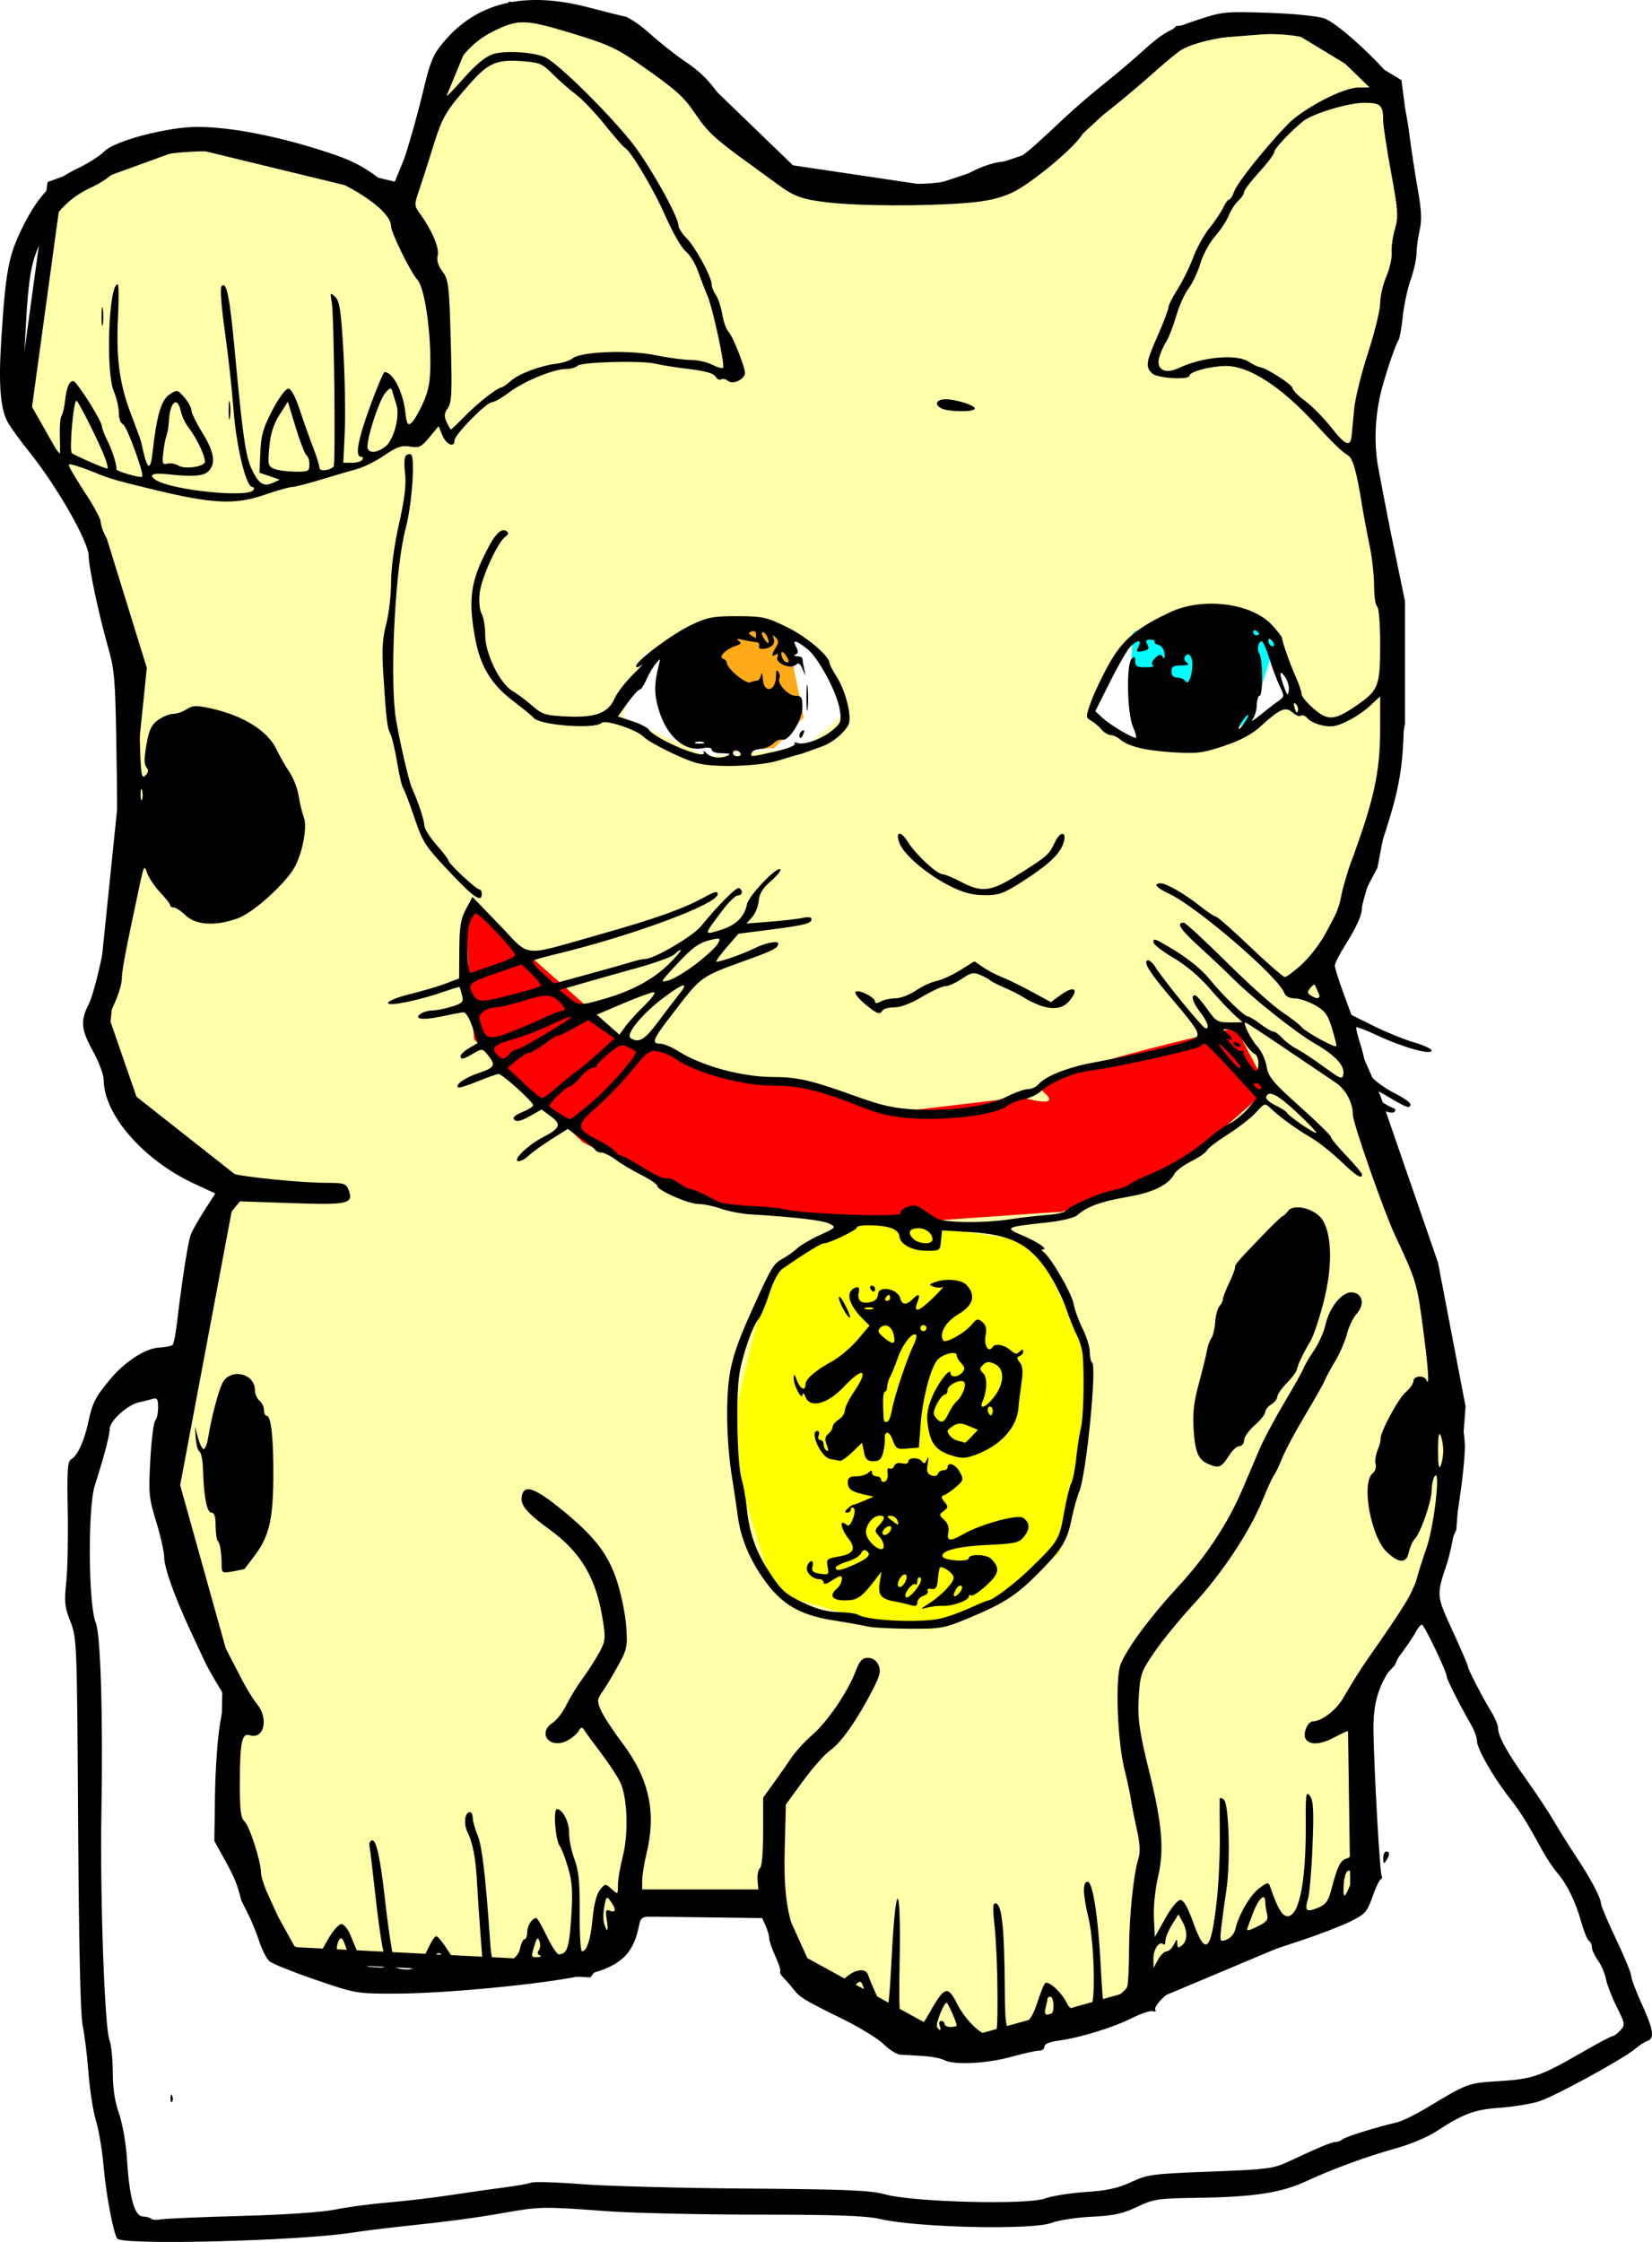 <?xml version="1.0"?><svg width="546.155" height="741.007" xmlns="http://www.w3.org/2000/svg">
 <defs>
  <filter height="200%" width="200%" y="-50%" x="-50%" id="svg_3_blur">
   <feGaussianBlur stdDeviation="10" in="SourceGraphic"/>
  </filter>
  <filter height="200%" width="200%" y="-50%" x="-50%" id="svg_7_blur">
   <feGaussianBlur stdDeviation="5" in="SourceGraphic"/>
  </filter>
  <filter height="200%" width="200%" y="-50%" x="-50%" id="svg_10_blur">
   <feGaussianBlur stdDeviation="2.5" in="SourceGraphic"/>
  </filter>
  <filter height="200%" width="200%" y="-50%" x="-50%" id="svg_12_blur">
   <feGaussianBlur stdDeviation="5.2" in="SourceGraphic"/>
  </filter>
  <filter height="200%" width="200%" y="-50%" x="-50%" id="svg_14_blur">
   <feGaussianBlur stdDeviation="5.9" in="SourceGraphic"/>
  </filter>
 </defs>
 <g>
  <title>Layer 1</title>
  <path filter="url(#svg_3_blur)" id="svg_3" d="m167.842,2.993l38.155,5.007l26,21l29,28l47,7l39,-13l43,-40l38,-3l33,20l6,46l-17,67l12,58l0,40l-9,47l-18,34l19,43l19,55l9,47l-3,40l-20,44l-11,12l1,69l-69,29l-64,18l-51,-28l-10,-22l-43,0l-18,24l-98,-5l-21,-38l1,-49l-19,-68l19,-101l-33,-26l-9,-26l12,-117l-13,-42l-25,-44l10,-73l44,-16l70,17l19,-46" stroke-width="5" stroke="#000000" fill="#ffffaa"/>
  <path id="svg_9" d="m360.938,236.016l11.69,-22.23l21.978,-10.989l25.974,2.997l6.993,24.975l-18.981,12.987l-36.963,0.999l-10.691,-8.739z" stroke-linecap="null" stroke-linejoin="null" stroke-dasharray="null" stroke-width="0" stroke="#000000" fill="#ffffff"/>
  <path filter="url(#svg_14_blur)" id="svg_14" d="m378.92,244.008l-5.293,-20.232l0.999,-14.985l30.969,-7.992l15.984,11.988l-7.992,24.975l-16.983,9.99" stroke-linecap="null" stroke-linejoin="null" stroke-dasharray="null" stroke-width="0" stroke="#000000" fill="#00ffff"/>
  <path filter="url(#svg_12_blur)" id="svg_12" d="m295.004,537.715l-39.259,-11.241l-14.985,-49.95l12.987,-53.946l28.971,-20.979l58.941,8.991l17.982,35.964l-3.996,45.954c0,0 -5.696,22.23 -5.696,21.231c0,-0.999 -18.981,15.984 -19.279,15.732c-0.298,-0.252 -22.679,9.243 -22.977,8.991" stroke-linecap="null" stroke-linejoin="null" stroke-dasharray="null" stroke-width="0" stroke="#000000" fill="#ffff00"/>
  <path id="svg_5" d="m205.845,236.993l7.155,-20.993l28,-11l26,8l13,22l-14,12l-32,3l-28.155,-13.007z" stroke-linecap="null" stroke-linejoin="null" stroke-dasharray="null" stroke-width="0" stroke="#000000" fill="#ffffff"/>
  <path filter="url(#svg_10_blur)" id="svg_10" d="m256.043,247.189l9.692,-10.058l-5.994,-29.339l-33.966,1.893l-5.994,28.34l18.981,10.726" stroke-linecap="null" stroke-linejoin="null" stroke-dasharray="null" stroke-width="0" stroke="#000000" fill="#ffaa19"/>
  <path filter="url(#svg_7_blur)" id="svg_7" d="m157.142,299.952l52.649,46.701l9.99,0l24.975,9.99l19.98,0.999l30.969,9.99l41.958,-4.995c0,0 14.284,4.248 7.291,-1.746c-6.993,-5.994 63.936,-20.979 63.638,-21.231c-0.298,-0.252 10.288,19.233 10.288,20.232c0,0.999 -32.967,28.971 -33.265,28.719c-0.298,-0.252 -34.667,12.24 -34.965,11.988c-0.298,-0.252 -45.656,3.249 -45.954,2.997c-0.298,-0.252 -31.67,-0.747 -31.968,-0.999c-0.298,-0.252 -40.661,-5.742 -40.959,-5.994c-0.298,-0.252 -38.663,-18.729 -38.961,-18.981c-0.298,-0.252 -35.666,-33.714 -35.964,-33.966c-0.298,-0.252 -2.699,-36.711 -2.997,-36.963" stroke-linecap="null" stroke-linejoin="null" stroke-dasharray="null" stroke-width="0" stroke="#000000" fill="#ff0000"/>
  <g id="layer1">
   <path fill="#000000" id="path2616" d="m38.74,739.889c-1.344,-2.175 -3.698,-14.709 -4.495,-23.93c-0.451,-5.225 -1.583,-11.975 -2.514,-15c-0.931,-3.025 -2.054,-10.225 -2.494,-16c-0.44,-5.775 -1.301,-12.75 -1.913,-15.5c-0.726,-3.261 -1.246,-26.392 -1.494,-66.5c-0.374,-60.344 -0.422,-61.603 -2.556,-67c-1.894,-4.789 -2.072,-6.469 -1.375,-13c0.44,-4.125 0.66,-14.764 0.488,-23.642c-0.259,-13.374 -0.06,-16.289 1.157,-17c2.106,-1.23 4.322,-6.031 5.624,-12.185c1.349,-6.374 2.329,-8.325 7.03,-14.001c5.008,-6.047 11.765,-10.47 16.383,-10.724c2.089,-0.115 4.099,-0.511 4.468,-0.88c0.369,-0.369 0.973,-3.235 1.343,-6.369c1.761,-14.927 3.791,-27.935 4.714,-30.199c0.561,-1.375 2.604,-4.975 4.542,-8l3.523,-5.5l-6.939,-3.214c-16.791,-7.777 -29.949,-22.859 -29.949,-34.328c0,-1.662 -1.575,-5.888 -3.5,-9.391c-4.068,-7.403 -4.296,-10.089 -1.348,-15.857c1.184,-2.315 3.474,-11.185 5.089,-19.71c1.615,-8.525 3.299,-17.258 3.742,-19.406c0.443,-2.149 0.597,-18.799 0.341,-37c-0.444,-31.688 -0.572,-33.476 -3.008,-42.094c-3.018,-10.678 -6.237,-25.903 -6.284,-29.719c-0.058,-4.746 -10.424,-22.902 -19.572,-34.281c-3.095,-3.85 -6.353,-8.35 -7.238,-10c-2.399,-4.469 -3.022,-12.493 -2.097,-27c1.476,-23.151 2.378,-27.923 7.07,-37.398c5.056,-10.212 10.148,-15.626 18.305,-19.461c3.3,-1.552 7.23,-4.069 8.734,-5.593c3.452,-3.499 20.979,-8.08 30.84,-8.06c10.802,0.022 26.025,2.953 41.926,8.073c8.442,2.718 12.455,4.692 17.838,8.773c2.418,1.833 4.757,2.958 5.197,2.5c1.283,-1.334 6.667,-18.852 9.573,-31.145c2.271,-9.605 3.252,-12.011 6.5,-15.941c11.141,-13.482 27.058,-17.332 48.392,-11.703c4.95,1.306 10.215,2.621 11.7,2.922c1.485,0.301 5.31,2.91 8.5,5.798c3.19,2.888 8.4,6.998 11.577,9.134c6.112,4.109 9.67,8.092 14.165,15.856c2.759,4.766 8.373,9.724 20.636,18.223l6.579,4.559l16.921,1.082c22.255,1.423 28.243,0.89 36.182,-3.22c3.914,-2.027 7.936,-3.311 10.734,-3.427c4.765,-0.198 5.585,-0.786 20.006,-14.346c3.3,-3.103 9.11,-8.113 12.912,-11.133c3.802,-3.02 9.427,-7.765 12.5,-10.545c7.343,-6.641 9.06,-7.63 18.913,-10.899c7.953,-2.638 8.983,-2.74 23,-2.277c8.339,0.276 16.402,1.068 18.675,1.835c4.917,1.659 21.793,17.588 24.727,23.34c1.155,2.263 2.56,8.233 3.297,14c0.706,5.53 2.016,14.162 2.912,19.183c1.232,6.906 1.383,10.193 0.621,13.5c-0.554,2.404 -1.019,5.845 -1.032,7.646c-0.014,1.801 -0.888,5.732 -1.944,8.734c-1.055,3.002 -2.235,8.504 -2.621,12.225c-0.387,3.721 -1.022,7.216 -1.412,7.766c-1.005,1.416 -4.607,12.157 -5.869,17.5c-1.966,8.324 -2.234,17.173 -0.755,24.951c0.789,4.152 2.212,11.599 3.161,16.549c0.949,4.95 2.076,12.375 2.503,16.5c0.427,4.125 1.23,9.75 1.785,12.5c0.554,2.75 1.025,15.125 1.046,27.5c0.044,26.076 -0.77,31.108 -8.924,55.208c-2.747,8.119 -4.995,15.648 -4.995,16.73c0,2.573 -1.701,6.365 -5.727,12.764c-1.8,2.861 -3.269,5.786 -3.264,6.5c0.004,0.714 1.242,4.673 2.75,8.798l2.741,7.5l7.5,3.712c4.125,2.042 10.088,4.464 13.25,5.382c3.163,0.918 5.75,2.113 5.75,2.654c0,1.634 -9.267,-0.942 -18,-5.003c-3.575,-1.662 -6.67,-2.865 -6.878,-2.672c-0.208,0.192 0.355,2.589 1.25,5.326c0.896,2.737 1.628,5.926 1.628,7.087c0,2.656 4.104,6.514 10.25,9.635c2.613,1.327 4.75,2.855 4.75,3.396c0,1.605 -1.314,1.166 -7.309,-2.444c-4.038,-2.432 -5.691,-3.008 -5.691,-1.985c0,1.242 4.413,4.638 7.5,5.771c0.55,0.202 0.665,0.727 0.254,1.167c-0.41,0.439 -1.872,0.285 -3.25,-0.342c-2.254,-1.027 -2.504,-0.924 -2.504,1.035c0,2.721 8.299,27.554 11.457,34.281c8.44,17.981 9.333,20.44 10.025,27.611c0.393,4.064 2.245,15.162 4.116,24.662c1.871,9.5 3.402,19.938 3.402,23.195c0,8.239 -3.577,31.754 -5.893,38.735c-3.573,10.772 -3.592,10.539 1.857,22.41c2.77,6.035 5.036,11.304 5.036,11.708c0,0.894 4.898,10.368 7.847,15.179c1.18,1.925 2.147,4.305 2.149,5.29c0.006,2.633 3.083,8.171 9.664,17.393c3.212,4.501 7.19,10.518 8.84,13.371c1.65,2.853 4.885,8.023 7.19,11.488c4.852,7.297 8.31,13.819 8.31,15.671c0,0.712 2.25,6.016 5,11.787c2.75,5.771 5,11.226 5,12.122c0,0.896 1.575,5.084 3.5,9.309c3.92,8.6 4.312,11.345 1.75,12.249c-0.962,0.34 -2.65,1.417 -3.75,2.393c-3.59,3.187 -26.875,15.933 -32,17.517c-2.75,0.85 -8.6,1.802 -13,2.114c-8.376,0.596 -12.012,1.951 -21,7.828c-2.75,1.798 -8.6,4.268 -13,5.489c-9.926,2.753 -21.002,6.806 -30.071,11.004c-8.262,3.823 -17.316,5.177 -36.429,5.447c-12.514,0.177 -13.929,0.395 -19.377,2.992c-4.72,2.25 -7.674,2.889 -15,3.247c-5.018,0.245 -10.923,1.144 -13.123,1.998c-6.379,2.478 -44.609,1.622 -57,-1.276c-4.533,-1.06 -14.477,-1.407 -40.67,-1.418c-19.069,-0.008 -41.569,-0.534 -50,-1.169c-20.284,-1.527 -21.677,-1.504 -33.33,0.551c-10.053,1.772 -18.352,2.871 -35,4.634c-4.95,0.525 -11.925,1.405 -15.5,1.957c-17.837,2.752 -76.14,4.212 -77.543,1.942zm41.043,-7.482c14.523,-0.393 26.764,-1.222 31,-2.101c3.85,-0.798 11.725,-1.85 17.5,-2.338c5.775,-0.487 15.225,-1.61 21,-2.495c5.775,-0.885 13.65,-2.006 17.5,-2.491c3.85,-0.484 7.799,-1.19 8.776,-1.569c0.976,-0.378 8.401,-0.16 16.5,0.484c8.098,0.644 32.724,1.305 54.724,1.468c33.494,0.248 40.976,0.566 46,1.953c9.16,2.528 46.611,3.489 52.596,1.35c2.422,-0.866 8.544,-1.844 13.603,-2.173c6.982,-0.456 10.598,-1.247 15,-3.285c5.455,-2.525 7.017,-2.731 26.168,-3.452c18.493,-0.696 20.839,-0.987 25.5,-3.166c10.476,-4.896 14.645,-6.633 15.922,-6.633c0.721,0 1.739,-0.392 2.261,-0.87c0.903,-0.828 11.526,-4.135 17.95,-5.589c1.65,-0.373 6.15,-2.571 10,-4.884c13.61,-8.176 13.418,-8.105 24,-8.775c11.026,-0.698 13.415,-1.542 27.796,-9.819c4.837,-2.785 9.155,-5.063 9.595,-5.063c0.439,0 1.573,-0.855 2.519,-1.9c1.635,-1.807 1.577,-2.187 -1.199,-7.75c-1.605,-3.218 -3.205,-7.35 -3.556,-9.184c-0.351,-1.834 -1.542,-4.603 -2.647,-6.154c-1.104,-1.552 -2.008,-3.512 -2.008,-4.357c0,-0.845 -0.444,-1.811 -0.987,-2.147c-0.543,-0.335 -1.694,-3.174 -2.559,-6.309c-1.808,-6.554 -4.773,-12.602 -7.942,-16.199c-1.211,-1.375 -3.322,-4.525 -4.69,-7c-5.906,-10.681 -7.226,-12.788 -11.271,-18c-5.355,-6.899 -10.551,-16.057 -10.551,-18.596c0,-1.065 -0.896,-3.503 -1.992,-5.42c-3.961,-6.929 -8.008,-14.947 -8.008,-15.865c0,-1.595 -7.456,-17.11 -8.224,-17.115c-0.399,-0.002 -1.382,1.234 -2.187,2.746c-0.804,1.513 -3.511,5.45 -6.016,8.75c-6.027,7.941 -7.965,13.928 -7.781,24.034c0.247,13.496 2.115,46.507 2.685,47.428c0.294,0.477 0.17,1.018 -0.277,1.203c-0.447,0.184 -1.688,2.81 -2.757,5.835c-1.78,5.039 -2.404,5.727 -7.443,8.201c-3.025,1.486 -10.45,4.332 -16.5,6.325c-6.05,1.992 -14.825,4.896 -19.5,6.453c-4.675,1.556 -11.116,3.362 -14.314,4.012c-3.522,0.715 -6.052,1.799 -6.416,2.747c-0.33,0.861 -2.322,3.122 -4.427,5.023c-2.104,1.901 -3.542,3.916 -3.195,4.478c0.352,0.57 0.017,0.805 -0.759,0.532c-0.764,-0.269 -3.88,0.755 -6.924,2.276c-6.336,3.165 -17.268,6.527 -24.215,7.447c-3.062,0.405 -4.75,1.118 -4.75,2.005c0,0.757 -0.787,1.356 -1.75,1.33c-0.962,-0.025 -5.125,0.892 -9.25,2.039c-8.125,2.259 -18.928,2.776 -22.135,1.06c-1.103,-0.59 -4.336,-1.201 -7.185,-1.357c-2.849,-0.156 -6.147,-0.348 -7.33,-0.427c-1.182,-0.079 -3.657,-1.638 -5.5,-3.465c-1.842,-1.827 -8.075,-5.638 -13.85,-8.47c-12.274,-6.018 -13.974,-7.048 -15.924,-9.648c-0.8,-1.067 -2.232,-2.717 -3.182,-3.667c-0.95,-0.95 -1.509,-1.946 -1.241,-2.213c0.267,-0.268 -0.445,-2.53 -1.584,-5.029c-1.138,-2.498 -2.069,-5.221 -2.069,-6.05c0,-0.829 -0.522,-2.654 -1.16,-4.055l-1.161,-2.547l-15.839,-0.205c-8.712,-0.112 -17.732,-0.225 -20.045,-0.25c-4.051,-0.043 -4.233,0.09 -4.969,3.629c-1.929,9.287 -6.75,13.314 -19.074,15.936c-12.924,2.749 -44.663,5.807 -60.745,5.852c-13.471,0.038 -13.515,0.031 -27,-4.583c-7.429,-2.541 -14.276,-5.294 -15.216,-6.118c-0.94,-0.823 -2.464,-3.806 -3.387,-6.629c-0.923,-2.822 -2.609,-6.932 -3.746,-9.132c-1.137,-2.2 -2.125,-4.225 -2.195,-4.5c-1.313,-5.18 -2.269,-7.527 -5.294,-13l-3.593,-6.5l0.225,-15.5c0.125,-8.579 0.909,-19.214 1.756,-23.817l1.531,-8.316l-2.809,-4.684c-1.545,-2.575 -3.329,-5.808 -3.965,-7.183c-0.635,-1.375 -2.728,-5.875 -4.651,-10c-5.228,-11.216 -8.664,-20.86 -8.664,-24.317c0,-1.694 -1.18,-6.928 -2.623,-11.631c-2.437,-7.948 -2.576,-9.399 -1.958,-20.544c0.366,-6.595 1.096,-12.423 1.623,-12.95c0.527,-0.527 0.958,-2.473 0.958,-4.325c0,-2.739 -0.327,-3.271 -1.75,-2.848c-0.963,0.286 -3.1,0.824 -4.75,1.194c-3.706,0.834 -9.5,6.147 -9.5,8.713c0,2.028 -2.029,9.726 -4.932,18.708c-2.362,7.31 -2.145,39.488 0.307,45.355c1.614,3.863 2.425,30.984 1.872,62.645c-0.482,27.64 1.053,71.213 2.654,75.315c0.604,1.548 1.099,6.315 1.099,10.594c0,5.271 0.663,9.682 2.058,13.684c1.158,3.325 2.306,9.842 2.626,14.907c0.813,12.893 2.47,18.97 5.212,19.115c1.193,0.063 2.47,0.417 2.838,0.785c0.369,0.369 1.817,0.451 3.218,0.183c1.401,-0.268 13.348,-0.779 26.548,-1.135zm-23.421,-39.031c0.048,-1.165 0.285,-1.402 0.604,-0.604c0.289,0.721 0.253,1.584 -0.079,1.916c-0.332,0.333 -0.569,-0.258 -0.525,-1.312zm400.936,-79.167c-0.008,-1.237 0.435,-2.25 0.985,-2.25c1.253,0 1.253,1.061 0,3c-0.784,1.213 -0.972,1.07 -0.985,-0.75zm-127.536,44.75c-0.012,-7.425 -0.419,-17.273 -0.905,-21.885c-0.741,-7.03 -0.657,-8.31 0.521,-7.921c1.848,0.61 2.66,8.467 2.797,27.056c0.119,16.213 0.27,16.539 6.092,13.1c1.977,-1.168 3.324,-3.285 4.61,-7.25c0.999,-3.08 2.168,-6.022 2.598,-6.537c0.95,-1.138 5.409,2.859 7.154,6.411c0.947,1.926 1.922,2.476 4.108,2.316c1.577,-0.116 3.357,-0.706 3.956,-1.312c1.588,-1.606 1.028,-21.197 -0.829,-28.978c-1.914,-8.02 -2.007,-12 -0.279,-12c1.671,0 3.465,11.486 4.295,27.5c0.343,6.6 0.742,12.132 0.889,12.293c0.829,0.911 7.449,-3.426 7.922,-5.191c0.311,-1.156 0.571,-6.614 0.578,-12.128c0.015,-10.785 1.474,-25.069 3.07,-30.052c0.715,-2.232 0.561,-4.979 -0.559,-10c-0.85,-3.807 -1.729,-8.272 -1.954,-9.922c-0.225,-1.65 -1.145,-5.925 -2.043,-9.5c-2.391,-9.51 -3.153,-30.522 -1.27,-35c2.334,-5.551 9.906,-15.746 18.937,-25.5c9.32,-10.065 16.467,-20.888 21.35,-32.332c1.799,-4.218 4.319,-10.143 5.601,-13.168c1.281,-3.025 4.952,-9.91 8.157,-15.3c3.204,-5.391 6.104,-10.566 6.444,-11.5c0.34,-0.935 1.878,-3.561 3.419,-5.835c1.54,-2.275 3.219,-5.998 3.73,-8.273c1.369,-6.093 5.645,-11.285 8.977,-10.899c3.429,0.397 4.122,4.136 1.327,7.155c-1.096,1.184 -2.524,4.177 -3.172,6.652c-0.648,2.475 -2.405,6.525 -3.904,9c-1.5,2.475 -3.017,5.279 -3.373,6.231c-0.355,0.953 -3.277,6.128 -6.493,11.5c-3.216,5.373 -6.648,11.794 -7.628,14.269c-0.979,2.475 -2.174,4.977 -2.656,5.56c-0.482,0.583 -2.176,4.256 -3.766,8.162c-4.27,10.493 -13.318,24.178 -22.758,34.421c-4.588,4.978 -10.451,12.138 -13.029,15.911c-4.355,6.373 -4.723,7.404 -5.178,14.496c-0.47,7.322 0.118,11.623 3.41,24.95c4.302,17.418 5.031,25.982 2.961,34.782c-0.963,4.092 -1.565,9.98 -1.392,13.594l0.306,6.376l3.437,-6.126c1.936,-3.449 4.125,-6.126 5.011,-6.126c1.047,0 2.434,2.408 4.147,7.195c4.169,11.658 5.977,10.09 7.878,-6.833c0.609,-5.424 1.065,-15.037 1.012,-21.362c-0.052,-6.325 -0.071,-11.893 -0.04,-12.372c0.03,-0.48 0.656,-0.374 1.389,0.235c1.705,1.414 2.211,21.074 0.779,30.205c-0.555,3.538 -1.271,8.785 -1.593,11.662c-0.571,5.118 -0.535,5.211 1.698,4.387c1.255,-0.463 2.529,-1.917 2.831,-3.23c1.128,-4.899 4.942,-11.504 7.913,-13.7c2.857,-2.113 3.112,-2.146 3.688,-0.478c2.666,7.71 4.234,10.134 6.22,9.615c3.59,-0.939 5.652,-12.387 5.529,-30.711c-0.064,-9.673 0.088,-10.676 1.367,-9c1.164,1.525 1.333,4.666 0.882,16.387c-0.307,7.975 -0.995,15.956 -1.529,17.737c-1.183,3.939 -0.52,4.471 3.478,2.79c2.494,-1.048 3.314,-2.217 4.324,-6.16c1.903,-7.431 2.952,-9.521 5.054,-10.071c1.848,-0.483 1.902,-1.346 1.338,-21.15c-0.323,-11.355 -0.694,-20.776 -0.823,-20.935c-0.13,-0.16 -2.31,0.813 -4.845,2.161c-4.405,2.342 -7.978,2.516 -9.255,0.45c-1.067,-1.726 0.605,-5.822 2.379,-5.829c2.742,-0.01 7.551,-3.608 9.731,-7.282c4.476,-7.541 6.147,-10.179 9.242,-14.59c10.573,-15.072 14.26,-21.057 15.165,-24.621c0.559,-2.2 2.116,-7.15 3.461,-11c2.495,-7.146 4.688,-26.615 2.646,-23.5c-0.541,0.825 -0.99,2.946 -0.999,4.713c-0.017,3.624 -3.672,14.086 -5.591,16.006c-0.693,0.693 -1.558,2.615 -1.922,4.271c-0.842,3.833 -3.095,3.888 -7.16,0.175c-5.383,-4.916 -8.704,-22.96 -4.819,-26.184c0.837,-0.695 1.276,-2.04 0.974,-2.99c-0.301,-0.95 -0.014,-3.024 0.639,-4.609c0.653,-1.585 1.107,-3.243 1.008,-3.683c-0.394,-1.769 5.775,-13.343 8.231,-15.442c1.444,-1.234 2.625,-2.922 2.625,-3.75c0,-1.814 3.623,-2.028 4.338,-0.257c1.035,2.565 0.564,-4.171 -1.241,-17.75c-1.897,-14.277 -2.206,-15.291 -9.222,-30.268c-3.651,-7.793 -13.867,-36.961 -13.88,-39.63c-0.021,-4.137 -2.338,-8.476 -5.742,-10.757c-2.064,-1.382 -9.517,-6.413 -16.563,-11.179c-7.045,-4.766 -12.996,-8.666 -13.225,-8.666c-0.99,0 1.866,5.718 3.996,8c1.283,1.375 2.628,4.3 2.989,6.5c0.575,3.501 1.956,5.166 11.072,13.344c5.728,5.14 10.322,9.64 10.209,10c-0.113,0.361 2.151,3.117 5.032,6.125c2.88,3.007 5.237,5.82 5.237,6.25c0,1.71 -1.848,0.549 -7.117,-4.469c-3.032,-2.887 -7.456,-6.375 -9.832,-7.75c-4.713,-2.727 -10.504,-6.938 -13.378,-9.727c-1.753,-1.702 -1.941,-1.645 -4.686,1.421c-1.572,1.757 -5.769,5.032 -9.327,7.279c-3.558,2.247 -6.681,4.64 -6.941,5.318c-0.26,0.677 -2.555,2.271 -5.099,3.542c-2.545,1.271 -5.074,3.147 -5.621,4.169c-1.997,3.731 -7.004,6.172 -15.762,7.683c-8.593,1.483 -13.134,3.152 -16.431,6.04c-0.968,0.848 -5.26,1.867 -10,2.375c-13.786,1.478 -14.191,1.694 -8.044,4.296c5.106,2.162 8.619,4.588 6.688,4.619c-0.522,0.009 -0.445,0.346 0.173,0.75c2.287,1.497 9.353,13.595 9.991,17.105c0.362,1.996 1.722,5.753 3.022,8.347c1.3,2.594 2.364,6.055 2.364,7.691c0,1.636 0.338,3.182 0.75,3.436c1.671,1.03 -1.877,36.866 -4.222,42.656c-0.78,1.925 -1.893,5.885 -2.473,8.8c-1.46,7.333 -3.059,10.044 -10.283,17.425c-7.741,7.91 -11.792,10.592 -23.272,15.407c-8.596,3.606 -9.494,3.774 -20,3.74c-6.05,-0.019 -12.35,-0.357 -14,-0.752c-1.65,-0.395 -6.641,-1.287 -11.091,-1.983c-11.539,-1.804 -17.605,-5.462 -23.632,-14.25c-4.608,-6.72 -7.249,-13.312 -8.168,-20.387c-0.25,-1.925 -1.19,-8.223 -2.09,-13.995c-0.988,-6.343 -1.539,-15.048 -1.39,-22c0.262,-12.322 1.669,-17.627 8.885,-33.505c5.728,-12.604 6.453,-13.794 9.393,-15.406c1.598,-0.877 3.782,-2.427 4.852,-3.446c1.07,-1.019 4.442,-2.995 7.495,-4.393c5.416,-2.48 5.492,-2.57 3.148,-3.766c-2.183,-1.113 -11.24,-2.182 -25.902,-3.056c-3.025,-0.18 -7.469,-1.027 -9.876,-1.88c-2.406,-0.854 -5.738,-1.553 -7.403,-1.553c-3.384,0 -13.721,-4.53 -13.721,-6.012c0,-0.525 -2.362,-2.137 -5.25,-3.583c-2.887,-1.446 -6.682,-3.703 -8.433,-5.017c-1.751,-1.313 -3.862,-2.388 -4.691,-2.388c-0.829,0 -1.722,-0.347 -1.985,-0.771c-0.262,-0.425 -2.445,-2.185 -4.85,-3.913l-4.374,-3.141l-5.357,3.378c-2.946,1.858 -6.383,4.341 -7.637,5.519c-1.254,1.179 -2.837,1.957 -3.518,1.73c-1.606,-0.536 3.394,-5.311 8.162,-7.797c5.865,-3.056 6.368,-4.308 2.794,-6.95l-3.098,-2.29l-3.968,2.23c-2.759,1.551 -4.288,1.912 -5.014,1.186c-0.726,-0.726 0.063,-1.507 2.587,-2.562c1.998,-0.834 3.632,-1.85 3.632,-2.258c0,-1.113 -10.251,-10.365 -11.455,-10.337c-0.575,0.013 -3.721,1.124 -6.993,2.469c-3.271,1.344 -6.169,2.223 -6.44,1.952c-0.945,-0.945 2.42,-3.273 6.85,-4.74c5.284,-1.75 5.75,-2.608 3.15,-5.804c-1.917,-2.356 -2.009,-2.368 -4.937,-0.651c-3.397,1.993 -4.175,2.143 -4.175,0.807c0,-0.519 1.27,-1.694 2.823,-2.611l2.823,-1.668l-1.699,-5.139c-1.007,-3.047 -2.258,-5.087 -3.073,-5.011c-0.756,0.07 -4.174,0.72 -7.596,1.444c-6.09,1.289 -9.176,0.74 -6.249,-1.111c0.809,-0.512 2.491,-0.937 3.737,-0.946c1.246,-0.008 4.078,-0.577 6.293,-1.265c3.6,-1.117 3.962,-1.516 3.403,-3.748c-0.343,-1.374 -0.718,-2.591 -0.832,-2.706c-0.115,-0.114 -2.215,0.497 -4.669,1.357c-8.672,3.042 -18.961,5.154 -18.961,3.892c0,-0.648 3.263,-1.968 7.25,-2.932c3.988,-0.964 9.275,-2.522 11.75,-3.463l4.5,-1.71l0.06,-9.47c0.049,-7.71 0.46,-10.213 2.212,-13.47l2.152,-4l9,9.338c10.494,10.887 6.593,10.527 33.076,3.052c18.474,-5.213 27.763,-8.527 34.75,-12.396c3.217,-1.781 4.25,-2.01 4.25,-0.94c0,3.343 -28.559,13.886 -54.373,20.073c-3.23,0.774 -6.251,1.641 -6.713,1.926c-0.462,0.286 0.916,2.106 3.063,4.045l3.902,3.525l11.311,-3.089c6.22,-1.699 12.692,-3.527 14.381,-4.062c1.689,-0.534 3.662,-0.972 4.384,-0.972c3.011,0 15.742,-7.459 18.534,-10.859c6.137,-7.476 11.782,-13.091 12.633,-12.566c1.362,0.842 1.035,2.425 -0.502,2.425c-0.759,0 -3.15,2.363 -5.313,5.25c-6.008,8.019 -5.993,7.86 -0.593,6.244c5.204,-1.557 8.105,-4.34 8.955,-8.589c0.568,-2.841 9.935,-12.634 11.033,-11.536c0.347,0.347 -1.062,2.095 -3.132,3.884c-2.705,2.338 -3.836,4.169 -4.02,6.509c-0.141,1.791 -1.109,4.216 -2.153,5.39l-1.897,2.134l8,-0.631c4.4,-0.347 9.238,-0.914 10.75,-1.26c1.652,-0.377 2.75,-0.209 2.75,0.421c0,1.466 -2.167,2.016 -13.904,3.531l-10.257,1.323l-3.818,4.415c-2.1,2.428 -3.666,4.575 -3.48,4.771c0.406,0.428 8.948,-2.53 12.459,-4.314c3.648,-1.854 8,-2.735 8,-1.62c0,1.334 -1.58,2.214 -8.5,4.737c-18.021,6.57 -16.398,5.408 -27.25,19.51c-5.759,7.484 -6.252,8.831 -3.23,8.831c1.111,0 3.833,1.144 6.049,2.543c7.675,4.845 20.947,8.452 31.163,8.469c8.226,0.013 12.823,1.087 27.768,6.486c8.341,3.013 12.38,3.893 19.643,4.278c11.543,0.613 23.776,-1.145 30.021,-4.314c2.66,-1.349 5.793,-2.455 6.964,-2.458c1.17,-0.002 2.745,-0.752 3.5,-1.666c2.066,-2.503 9.527,-5.495 17.372,-6.966c19.469,-3.65 31.85,-6.631 34.421,-8.286c1.762,-1.135 0.585,-3.091 -7.718,-12.841c-7.23,-8.489 -9.468,-11.963 -8.207,-12.742c0.535,-0.331 1.768,0.68 2.739,2.248c2.558,4.13 15.631,20.106 16.515,20.183c1.453,0.128 0.723,-2.103 -1.75,-5.345c-2.506,-3.286 -3.203,-5.589 -1.692,-5.589c0.444,0 2.234,2.025 3.979,4.5c2.925,4.149 3.505,4.498 7.442,4.471l4.271,-0.03l-3,-2.76c-1.65,-1.519 -5.319,-5.454 -8.153,-8.745c-3.085,-3.582 -7.8,-7.532 -11.75,-9.841c-3.628,-2.122 -6.597,-4.448 -6.597,-5.167c0,-1.055 0.437,-1.071 2.25,-0.08c7.437,4.062 13.01,8.264 16.321,12.303c4.612,5.629 11.522,12.349 12.697,12.349c0.476,0 2.34,1.125 4.143,2.5c1.803,1.375 3.728,2.5 4.278,2.5c0.551,0 1.857,0.946 2.904,2.102c1.046,1.157 3.22,2.784 4.831,3.617c1.611,0.833 5.662,3.508 9.003,5.944c5.67,4.136 6.095,4.288 6.405,2.286c0.431,-2.776 -2.889,-6.263 -9.637,-10.124c-5.939,-3.397 -20.48,-14.947 -26.754,-21.248c-2.232,-2.242 -7.257,-6.993 -11.167,-10.556c-6.476,-5.903 -7.847,-8.021 -5.192,-8.021c0.53,0 6.916,5.896 14.191,13.103c7.275,7.207 15.497,14.586 18.27,16.399c2.774,1.812 5.671,4.051 6.438,4.975c1.387,1.671 10.957,6.945 11.506,6.34c0.159,-0.174 -0.462,-2.786 -1.38,-5.803c-1.4,-4.6 -2.31,-5.848 -5.638,-7.733c-2.183,-1.237 -5.221,-2.255 -6.75,-2.265c-1.731,-0.01 -3.021,-0.677 -3.415,-1.766c-1.936,-5.351 -29.054,-28.666 -38.301,-32.928c-4.027,-1.857 -5.157,-3.322 -2.56,-3.322c1.926,0 8.091,3.577 13.225,7.674c2.293,1.829 4.556,3.326 5.028,3.326c0.473,0 5.572,4.497 11.332,9.993c5.76,5.496 10.922,9.977 11.472,9.957c0.55,-0.019 2.858,-1.704 5.13,-3.743c5.845,-5.247 12.164,-15.807 13.353,-22.313c0.541,-2.967 2.068,-8.319 3.391,-11.894c7.528,-20.337 9.593,-29.716 9.611,-43.651l0.015,-11.151l-3.185,2.975c-3.512,3.28 -9.229,6.474 -12.321,6.882c-2.793,0.368 -7.194,-0.989 -8.566,-2.642c-0.635,-0.765 -1.582,-1.127 -2.104,-0.804c-0.523,0.323 -1.784,-0.168 -2.804,-1.091c-2.257,-2.043 -4.273,-1.169 -10.459,4.533c-2.865,2.641 -6.614,4.656 -12.106,6.508c-7.062,2.382 -8.965,2.621 -16.955,2.129c-9.237,-0.569 -14.801,-1.939 -17.579,-4.33c-0.868,-0.747 -2.23,-1.358 -3.027,-1.358c-0.797,0 -2.179,-0.852 -3.071,-1.894c-0.892,-1.042 -2.445,-2.354 -3.45,-2.917c-1.768,-0.989 -1.766,-1.196 0.061,-6.274c1.038,-2.888 3.728,-8.526 5.977,-12.529c4.433,-7.89 9.241,-11.93 20.323,-17.073c10.832,-5.028 26.931,-2.924 33.586,4.389c1.749,1.922 3.199,3.788 3.223,4.146c0.091,1.388 2.722,8.851 4.544,12.891c1.052,2.332 1.913,4.884 1.913,5.672c0,0.788 1.833,3.002 4.074,4.92c4.738,4.055 6.854,3.878 14.22,-1.189c7.144,-4.915 7.706,-6.378 7.706,-20.048c0,-6.905 -0.423,-12.238 -1,-12.594c-0.55,-0.34 -1,-3.404 -1.001,-6.809c0,-3.405 -0.682,-9.457 -1.515,-13.449c-0.833,-3.992 -1.93,-9.842 -2.439,-13c-1.85,-11.481 -3.064,-15.759 -4.751,-16.742c-1.901,-1.108 -4.742,-3.854 -10.903,-10.541c-11.243,-12.203 -21.705,-18.959 -29.358,-18.959c-4.855,0 -12.033,1.884 -12.033,3.158c0,1.575 -10.756,0.943 -12.428,-0.729c-2.225,-2.225 -2.015,-3.598 1.928,-12.565c1.925,-4.379 3.5,-8.526 3.5,-9.217c0,-0.69 1.38,-3.431 3.066,-6.09c1.686,-2.659 3.996,-7.359 5.133,-10.446c1.136,-3.086 3.566,-7.468 5.398,-9.736c1.833,-2.269 3.87,-5.306 4.528,-6.75c0.658,-1.444 1.53,-2.625 1.938,-2.625c0.408,0 1.179,-1.238 1.713,-2.75c0.999,-2.828 10.28,-14.466 17.546,-22.003c5.125,-5.315 18.35,-12.236 23.46,-12.276l3.718,-0.029l-8.006,-7.767c-7.885,-7.649 -8.119,-7.787 -15.399,-9.088c-11.617,-2.076 -30.92,0.077 -38.583,4.304c-1.106,0.61 -4.789,3.585 -8.183,6.61c-9.278,8.268 -19.912,16.903 -21.627,17.561c-0.837,0.321 -2.144,1.867 -2.903,3.434c-2.021,4.174 -17.093,16.792 -23.634,19.787c-4.086,1.871 -8.273,2.797 -15.155,3.353c-13.57,1.096 -35.03,1.018 -45.35,-0.164c-8.804,-1.009 -11.455,-1.969 -17.16,-6.219c-1.65,-1.229 -6.375,-4.672 -10.5,-7.651c-9.946,-7.183 -12.547,-9.643 -16.564,-15.66c-3.661,-5.484 -6.633,-8.09 -19.041,-16.693c-6.895,-4.781 -10.166,-6.242 -21.91,-9.789c-15.457,-4.668 -17.536,-4.69 -26.263,-0.274c-6.627,3.353 -12.283,9.962 -13.873,16.21c-0.645,2.532 -1.064,4.714 -0.933,4.848c0.132,0.134 2.789,-2.642 5.906,-6.171c3.702,-4.191 6.934,-6.833 9.322,-7.621c4.056,-1.339 14.131,-0.679 17.547,1.149c4.542,2.431 19.759,17.404 28.056,27.606c5.634,6.929 15.753,24.815 15.753,27.846c0,0.845 1.21,2.747 2.69,4.226c2.912,2.912 8.277,12.77 8.297,15.247c0.007,0.84 0.632,2.415 1.388,3.5c0.756,1.085 1.71,3.971 2.12,6.414c0.41,2.443 1.334,5.03 2.053,5.749c1.384,1.384 5.452,11.536 5.452,13.606c0,2.092 -3.941,3.997 -5.534,2.674c-0.758,-0.629 -1.82,-0.87 -2.361,-0.536c-0.54,0.334 -1.37,-0.087 -1.845,-0.935c-0.582,-1.04 -3.453,-1.853 -8.812,-2.495c-4.371,-0.524 -9.298,-1.302 -10.948,-1.728c-4.363,-1.128 -24.558,-0.619 -25.828,0.651c-0.59,0.59 -2.292,1.072 -3.783,1.072c-4.113,0 -13.854,3.992 -18.783,7.697c-2.416,1.817 -5.014,3.303 -5.772,3.303c-1.813,0 -12.334,10.719 -12.334,12.566c0,2.596 -2.732,1.495 -4.022,-1.62l-1.265,-3.053l-3.016,3.658c-2.673,3.243 -3.406,3.596 -6.45,3.102c-2.804,-0.455 -4.351,0.074 -8.436,2.883c-2.751,1.893 -6.871,3.945 -9.156,4.56c-2.285,0.616 -7.67,2.196 -11.967,3.512c-4.296,1.315 -8.537,2.392 -9.425,2.392c-0.887,0 -5.022,1.179 -9.188,2.621c-9.569,3.31 -17.079,2.966 -36.173,-1.654c-13.459,-3.257 -14.873,-3.671 -20.402,-5.961c-1.65,-0.683 -4.236,-1.608 -5.747,-2.054c-2.588,-0.764 -2.681,-0.684 -1.6,1.369c0.631,1.198 3.105,5.193 5.497,8.876c2.393,3.683 4.35,7.418 4.35,8.299c0,0.882 0.614,2.818 1.364,4.304c0.75,1.485 2.134,7.2 3.077,12.7c0.942,5.5 3.112,14.275 4.822,19.5c2.961,9.049 3.129,10.435 3.527,29.218c0.371,17.5 0.586,19.549 1.914,18.222c1.094,-1.095 1.206,-1.845 0.416,-2.796c-0.773,-0.932 -0.77,-3.057 0.009,-7.482c0.873,-4.953 1.644,-6.575 3.885,-8.171c1.538,-1.095 3.755,-1.991 4.927,-1.991c1.172,0 3.175,-0.684 4.451,-1.52c1.935,-1.269 3.198,-1.332 7.613,-0.386c10.882,2.334 19.054,7.329 22.023,13.461c1.169,2.414 3.167,5.925 4.442,7.803c1.275,1.879 2.618,5.379 2.985,7.779c0.367,2.4 1.139,5.586 1.715,7.08c1.143,2.967 -0.271,10.978 -2.831,16.036c-2.685,5.307 -13.564,15.262 -18.838,17.239c-7.297,2.735 -13.961,2.399 -17.381,-0.878c-1.501,-1.437 -3.267,-2.614 -3.924,-2.614c-0.657,0 -1.199,-0.337 -1.204,-0.75c-0.005,-0.412 -1.506,-2.33 -3.337,-4.26c-1.83,-1.931 -3.768,-4.83 -4.305,-6.442c-0.917,-2.75 -1.076,-2.471 -2.569,4.51c-4.562,21.331 -5.775,27.71 -5.787,30.442c-0.007,1.65 -1.134,5.407 -2.503,8.349c-3.146,6.759 -3.124,7.367 0.51,13.805c1.65,2.924 3,6.476 3,7.893c0,12.963 16.026,28.659 35,34.28c4.298,1.273 23.357,3.173 31.828,3.173c5.548,0 6.331,0.248 7.089,2.25c1.778,4.692 0.091,5.096 -18.634,4.452l-17.228,-0.592l-2.866,3.478c-5.336,6.473 -7.501,12.206 -8.266,21.886c-0.392,4.964 -1.21,10.293 -1.818,11.841c-0.608,1.548 -1.105,4.473 -1.105,6.5c-0,2.027 -1.118,7.285 -2.485,11.685c-2.922,9.407 -3.101,12.676 -0.879,16.066c0.899,1.373 1.36,2.772 1.024,3.108c-0.337,0.337 -0.916,-0.179 -1.287,-1.146c-0.512,-1.335 -1.12,-0.586 -2.523,3.107c-2.315,6.096 -2.516,19.526 -0.368,24.667c0.815,1.95 2.148,7.292 2.963,11.872c1.811,10.178 6.684,22.94 14.254,37.326c0.868,1.65 2.735,5.25 4.148,8c1.413,2.75 3.601,6.272 4.862,7.827c3.951,4.872 2.252,11.747 -2.529,10.23c-2.546,-0.808 -3.178,2.466 -3.178,16.446c0,8.312 0.339,11.033 1.492,11.991c1.629,1.352 5.508,13.333 5.508,17.014c0,1.261 1.074,4.587 2.387,7.392c3.984,8.514 5.613,12.598 5.613,14.075c0,1.821 1.232,2.535 6.873,3.983l4.627,1.187l2.77,-4.822c1.524,-2.653 3.459,-4.823 4.301,-4.823c0.842,0 2.211,1.688 3.043,3.75c3.395,8.425 4.529,10.253 6.433,10.375c1.074,0.069 2.628,0.181 3.453,0.25c1.878,0.157 1.955,-0.661 0.648,-6.875c-0.579,-2.75 -1.707,-11.075 -2.506,-18.5c-0.8,-7.425 -1.608,-14.119 -1.798,-14.875c-0.189,-0.756 0.169,-1.565 0.795,-1.796c1.421,-0.526 2.83,5.823 4.366,19.671c0.64,5.775 1.579,12.675 2.087,15.334c0.507,2.658 0.697,5.198 0.421,5.645c-0.616,0.998 1.872,2.021 4.914,2.021c2.63,0 4.556,-2.008 6.952,-7.25c0.943,-2.062 2.102,-3.75 2.576,-3.75c0.474,0 2.14,2.028 3.703,4.507c3.092,4.904 5.103,6.021 9.057,5.029l2.57,-0.646l-0.781,-10.195c-0.43,-5.607 -0.915,-12.895 -1.077,-16.195c-0.392,-7.956 -1.4,-13.386 -3.12,-16.8c-1.417,-2.815 -0.977,-6.7 0.76,-6.7c0.513,0 0.933,0.845 0.933,1.878c0,1.033 0.713,3.584 1.584,5.669c1.461,3.497 2.62,13.189 4.09,34.203c0.495,7.081 0.833,8.25 2.386,8.25c3.997,0 6.982,-1.961 7.587,-4.983c0.332,-1.66 0.997,-3.017 1.478,-3.017c0.481,0 0.875,-1.035 0.875,-2.3c0,-2.156 1.633,-4.7 3.016,-4.7c0.339,0 1.907,2.7 3.484,6c1.577,3.3 3.348,5.993 3.934,5.985c2.751,-0.04 3.437,-2.055 4.107,-12.059c0.574,-8.565 0.383,-11.68 -1.011,-16.493c-0.946,-3.263 -2.156,-6.464 -2.69,-7.114c-1.493,-1.817 -2.349,-12.319 -1.003,-12.319c1.911,0 4.122,4.417 4.026,8.04c-0.051,1.903 0.734,5.71 1.745,8.46c1.451,3.947 1.819,7.685 1.746,17.75c-0.05,7.013 0.284,12.75 0.742,12.75c1.624,0 2.881,-3.899 3.539,-10.98c0.419,-4.513 1.316,-7.973 2.42,-9.336c1.727,-2.132 1.787,-2.137 3.85,-0.27c2.086,1.888 2.095,1.882 2.095,-1.365c0,-1.793 0.717,-6.025 1.593,-9.405c1.979,-7.63 1.544,-19.705 -0.888,-24.644c-0.948,-1.925 -3.769,-6.2 -6.27,-9.5c-2.5,-3.3 -4.971,-6.675 -5.491,-7.5c-0.821,-1.305 -1.081,-1.272 -1.994,0.25c-0.577,0.963 -2.264,2.371 -3.75,3.13c-5.719,2.922 -10.035,-2.476 -4.749,-5.94c1.348,-0.883 3.397,-3.56 4.554,-5.949c1.156,-2.389 3.544,-6.289 5.305,-8.667c1.762,-2.378 4.226,-6.209 5.476,-8.512c2.093,-3.857 2.189,-4.709 1.217,-10.791c-2.235,-13.996 -7.168,-22.354 -17.721,-30.03c-7.299,-5.308 -9.505,-7.884 -9.114,-10.643c0.605,-4.273 3.921,-3.329 12.48,3.549c11.499,9.242 16.071,15.082 19.085,24.378c1.378,4.249 2.732,10.929 3.009,14.846c0.468,6.608 0.274,7.54 -2.7,12.96c-1.763,3.211 -4.083,7.073 -5.157,8.581c-1.761,2.473 -1.817,3.064 -0.573,6.04c0.759,1.814 3.924,6.673 7.033,10.798c8.947,11.871 11.412,22.93 8.135,36.5c-0.797,3.3 -1.456,7.422 -1.464,9.16l-0.016,3.16l8.25,0.657c4.538,0.361 13.199,0.514 19.248,0.34l10.999,-0.317l-0.317,-3.649c-0.173,-2.007 0.165,-3.946 0.752,-4.309c0.656,-0.405 1.068,-5.035 1.068,-11.992l0,-11.332l3.501,-4.859c1.925,-2.672 4.59,-6.481 5.921,-8.463c1.33,-1.983 4.437,-5.358 6.903,-7.5c4.969,-4.317 11.648,-14.14 14.254,-20.962c1.349,-3.533 2.178,-4.434 4.078,-4.434c1.534,0 2.768,0.839 3.457,2.351c0.878,1.926 0.577,3.325 -1.664,7.75c-4.917,9.703 -10.62,17.943 -14.02,20.253c-1.835,1.247 -5.941,5.834 -9.125,10.194l-5.79,7.928l-0.371,14.351c-0.414,16.03 0.855,23.527 5.882,34.732c2.134,4.755 3.863,7.001 6.975,9.06l4.138,2.739l2.181,-2.637c2.892,-3.499 7.415,-4.628 8.318,-2.077c1.411,3.987 4.651,10.926 5.729,12.267c0.861,1.072 1.373,-3.246 2.133,-18c1.355,-26.292 3.121,-25.543 2.637,1.118c-0.387,21.345 -0.076,22.971 4.39,22.971c1.737,0 3.054,-1.373 5.513,-5.75c4.882,-8.689 6.009,-9.062 9.054,-3c2.874,5.725 8.436,10.958 11.223,10.561c2.122,-0.302 2.183,-0.687 2.162,-13.811zm-256.473,-141.206c-0.018,-4.36 -0.508,-7.631 -1.256,-8.378c-0.412,-0.412 -0.75,-2.699 -0.75,-5.083c0,-3.056 -0.414,-4.333 -1.406,-4.333c-1.495,0 -2.524,-5.387 -2.77,-14.5c-0.074,-2.75 -0.587,-5.296 -1.139,-5.658c-0.552,-0.361 -1.123,-2.386 -1.268,-4.5l-0.264,-3.842l1.023,3.75c0.563,2.063 1.408,3.75 1.878,3.75c0.471,0 1.131,-1.687 1.468,-3.75c1.073,-6.569 3.272,-15.048 4.654,-17.945c2.488,-5.213 10.824,-3.498 10.824,2.228c0,1.222 0.675,2.782 1.5,3.467c0.825,0.685 1.5,2.09 1.5,3.122c0,1.033 0.403,1.878 0.895,1.878c1.475,0 2.291,7.763 2.182,20.754c-0.116,13.82 -1.495,19.373 -6.39,25.746c-1.69,2.2 -3.098,4.053 -3.13,4.117c-0.031,0.065 -1.741,0.422 -3.8,0.794c-3.431,0.62 -3.743,0.486 -3.752,-1.617zm326.459,-33.745c-3.551,-1.44 -4.597,-3.737 -5.117,-11.239c-0.388,-5.595 0.003,-9.187 1.664,-15.31c1.194,-4.4 2.411,-9.35 2.705,-11c0.294,-1.65 0.963,-3.538 1.487,-4.197c0.524,-0.658 1.091,-3.06 1.261,-5.337c0.17,-2.277 0.81,-4.641 1.422,-5.253c0.612,-0.612 1.113,-1.613 1.113,-2.225c0,-0.612 0.9,-2.975 2,-5.252c1.1,-2.277 2,-4.611 2,-5.188c0,-1.133 0.529,-1.75 9.376,-10.943c3.231,-3.358 6.106,-6.105 6.389,-6.105c0.283,0 1.064,-0.752 1.737,-1.671c1.985,-2.716 9.393,-0.693 11.615,3.171c3.02,5.254 3.083,15.618 0.162,26.97c-1.411,5.483 -3.395,11.333 -4.409,13c-2.211,3.631 -4.079,7.552 -4.44,9.316c-0.145,0.708 -1.651,2.706 -3.347,4.44c-1.695,1.735 -3.083,3.739 -3.083,4.455c0,0.716 -0.9,1.864 -2,2.551c-1.1,0.687 -2,1.83 -2,2.539c0,0.71 -1.575,2.673 -3.5,4.363c-1.925,1.69 -3.5,3.927 -3.5,4.97c0,1.043 -0.665,1.896 -1.477,1.896c-0.812,0 -2.264,1.238 -3.227,2.75c-2.744,4.312 -3.468,4.662 -6.831,3.299zm-113.746,-152.129c-2.056,-1.695 -3.483,-3.493 -3.171,-3.997c0.684,-1.107 6.452,1.698 6.452,3.138c0,0.67 0.65,0.662 1.934,-0.026c1.064,-0.569 3.251,-1.035 4.861,-1.035c1.609,0 4.616,-1.147 6.681,-2.548c2.065,-1.401 5.142,-2.826 6.838,-3.165c1.696,-0.339 5.216,-1.942 7.824,-3.563l4.74,-2.947l2.811,1.937c1.546,1.065 4.386,2.552 6.311,3.304c1.925,0.752 6.346,2.915 9.825,4.807l6.324,3.441l2.885,-2.133c4.708,-3.481 6.688,-2.412 3.216,1.736c-3.078,3.677 -8.415,3.075 -16.25,-1.834c-0.825,-0.517 -3.3,-1.725 -5.5,-2.685c-2.2,-0.96 -4.225,-2.003 -4.5,-2.318c-0.275,-0.315 -1.683,-1.092 -3.13,-1.726c-2.258,-0.991 -3.134,-0.811 -6.197,1.27c-1.962,1.333 -4.405,2.424 -5.429,2.424c-1.024,0 -4.477,1.575 -7.674,3.5c-3.537,2.13 -7.112,3.5 -9.132,3.5c-1.826,0 -3.598,0.45 -3.938,1c-0.948,1.535 -1.742,1.249 -5.781,-2.08zm-136.476,-42.745c-9.28,-9.815 -9.624,-10.345 -12.836,-19.774c-1.48,-4.345 -3.025,-8.351 -3.434,-8.901c-0.409,-0.55 -1.298,-4.375 -1.976,-8.5c-0.677,-4.125 -1.679,-8.352 -2.226,-9.392c-1.063,-2.026 -1.352,-4.494 -2.354,-20.108c-0.49,-7.646 -0.262,-11.446 0.971,-16.144c0.887,-3.38 1.612,-9.584 1.612,-13.787c0,-4.603 1.04,-12.278 2.615,-19.299c1.911,-8.517 2.449,-13.07 1.998,-16.903c-0.387,-3.296 -0.219,-5.492 0.452,-5.907c0.587,-0.363 1.312,-0.416 1.611,-0.118c1.325,1.326 0.148,16.935 -1.829,24.243c-3.241,11.979 -5.173,45.21 -3.541,60.915c0.531,5.11 4.394,22.376 5.594,25c2.07,4.529 4.1,10.657 4.1,12.379c0,1.012 1.8,3.884 4,6.384c2.2,2.499 4,4.857 4,5.24c0,0.966 9.126,9.497 10.159,9.497c0.463,0 0.841,0.675 0.841,1.5c0,2.932 -2.594,1.25 -9.757,-6.325zm164.098,3.491c-7.342,-3.774 -14.827,-10.184 -16.243,-13.91c-1.53,-4.023 0.421,-4.27 2.839,-0.359c2.533,4.099 9.537,10.603 11.417,10.603c0.742,0 3.464,1.125 6.05,2.5c6.882,3.659 9.943,3.28 18.839,-2.337c9.841,-6.215 10.251,-6.576 12.261,-10.813c1.935,-4.077 4.203,-3.34 2.611,0.848c-1.31,3.445 -5.316,7.078 -13.615,12.346c-6.182,3.923 -7.643,4.434 -12.5,4.366c-4.108,-0.058 -7.059,-0.878 -11.659,-3.244zm-82.978,-40.345c-4.722,-1.205 -15.864,-6.702 -18.112,-8.936c-2.268,-2.252 -12.464,-5.572 -13.607,-4.429c-2.221,2.221 -20.804,0.794 -22.574,-1.734c-0.313,-0.449 -3.392,-2.965 -6.841,-5.593c-7.231,-5.51 -10.817,-11.539 -12.514,-21.041c-2.023,-11.323 -1.456,-17.281 2.431,-25.588c3.714,-7.935 6.001,-10.645 7.962,-9.433c0.887,0.548 0.804,1.024 -0.322,1.847c-2.559,1.872 -7.868,13.483 -8.463,18.511c-0.341,2.875 -0.088,5.646 0.64,7.006c0.662,1.237 1.183,4.346 1.157,6.909c-0.062,6.101 4.786,16.083 9.028,18.588c1.668,0.986 4.642,3.205 6.609,4.932c3.246,2.85 4.301,3.173 11.425,3.497c9.447,0.429 13.636,-1.168 15.744,-6.003c0.784,-1.799 3.485,-5.314 6,-7.81c2.516,-2.497 3.787,-3.923 2.824,-3.17c-0.993,0.778 -1.75,0.922 -1.75,0.335c0,-1.753 12.158,-10.788 18.5,-13.749c5.217,-2.436 7.183,-2.797 15.066,-2.764c8.388,0.035 9.622,0.313 16.5,3.711c6.508,3.215 13.873,9.492 13.919,11.863c0.008,0.423 1.071,2.448 2.362,4.5c3.084,4.903 5.141,13.454 3.825,15.897c-1.489,2.762 -5.309,5.88 -8.672,7.077c-1.65,0.588 -3.9,1.404 -5,1.813c-1.1,0.41 -2.543,0.859 -3.206,0.999c-0.664,0.14 -3.364,0.945 -6,1.789c-6.136,1.963 -20.956,2.501 -26.931,0.976zm10.554,-2.962c0.229,-0.197 -1.009,-0.359 -2.75,-0.359c-1.742,0 -3.167,-0.506 -3.167,-1.125c0,-0.71 -1.078,-0.909 -2.926,-0.54c-6.174,1.235 -12.047,-3.994 -14.687,-13.077c-1.457,-5.01 -1.409,-8.229 0.218,-14.758c0.499,-2 0.499,-2 -1.16,0c-0.912,1.1 -2.291,3.463 -3.065,5.25c-0.774,1.788 -1.774,3.25 -2.224,3.25c-0.449,0 -2.245,1.988 -3.99,4.418l-3.173,4.419l4.916,1.633c2.704,0.898 5.127,2.172 5.385,2.831c0.258,0.66 3.044,2.495 6.192,4.078c6.622,3.331 12.854,5.045 11.866,3.264c-0.348,-0.629 0.189,-0.368 1.194,0.579c1.606,1.514 5.686,1.59 7.371,0.137zm3.583,-0.359c-0.34,-0.55 -1.041,-1 -1.559,-1c-0.517,0 -0.941,0.45 -0.941,1c0,0.55 0.702,1 1.559,1c0.858,0 1.281,-0.45 0.941,-1zm11.561,-0.582c3.826,-0.87 6.704,-1.99 6.395,-2.489c-0.308,-0.498 0.12,-0.645 0.951,-0.326c2.176,0.835 8.16,-1.367 11.616,-4.276c2.689,-2.262 2.911,-2.899 2.33,-6.664c-0.894,-5.788 -7.142,-17.4 -10.907,-20.272c-3.79,-2.891 -4.861,-3.035 -3.489,-0.472c0.747,1.396 0.688,2.057 -0.215,2.421c-0.732,0.296 -0.524,0.535 0.508,0.581c0.963,0.043 1.756,0.417 1.764,0.829c0.007,0.413 0.245,1.875 0.528,3.25l0.515,2.5l-1.059,-2.419c-0.758,-1.732 -1.366,-2.113 -2.138,-1.341c-1.67,1.67 -6.908,-0.45 -6.129,-2.481c0.404,-1.052 0.214,-1.343 -0.561,-0.864c-1.506,0.931 -1.486,0.084 0.055,-2.384c0.974,-1.559 0.962,-2.223 -0.059,-3.236c-1.043,-1.035 -1.166,-0.965 -0.657,0.374c0.665,1.747 -0.876,3.175 -3.643,3.379c-0.918,0.068 -1.469,-0.398 -1.225,-1.036c0.245,-0.637 -0.137,-1.177 -0.848,-1.2c-0.711,-0.022 -2.643,-0.359 -4.293,-0.747c-2.057,-0.485 -2.565,-0.401 -1.618,0.265c1.097,0.771 0.9,1.124 -0.953,1.713c-3.2,1.015 -5.825,3.678 -4.17,4.23c0.683,0.228 1.241,0.841 1.241,1.364c0,1.824 6.194,7.022 7.685,6.45c0.813,-0.312 1.859,-0.567 2.324,-0.567c0.464,0 1.05,-0.787 1.302,-1.75c0.287,-1.101 0.5,-0.752 0.573,0.941c0.226,5.246 4.366,4.56 4.366,-0.723c0,-1.778 0.273,-2.24 0.809,-1.372c0.445,0.719 0.595,1.655 0.334,2.078c-0.969,1.567 2.849,5.826 5.222,5.826c2.099,0 2.385,0.46 2.385,3.839c0,4.216 -4.543,11.429 -6.721,10.671c-0.672,-0.234 -1.978,0.332 -2.902,1.256c-0.925,0.925 -2.826,1.731 -4.224,1.793c-1.399,0.061 -2.718,0.635 -2.931,1.276c-0.492,1.475 -0.478,1.475 7.839,-0.417zm7.939,-5.359c0,-0.517 0.445,-1.216 0.989,-1.552c0.567,-0.35 0.734,0.051 0.393,0.941c-0.665,1.733 -1.382,2.049 -1.382,0.611zm2.328,-12.559c0.005,-3.85 0.185,-5.302 0.402,-3.228c0.216,2.075 0.213,5.225 -0.008,7c-0.221,1.776 -0.398,0.078 -0.394,-3.772zm-34.078,14.838c-0.687,-0.278 -1.812,-0.278 -2.5,0c-0.687,0.277 -0.125,0.504 1.25,0.504c1.375,0 1.938,-0.227 1.25,-0.504zm27.546,-28.292c-1.379,-2.21 -2.351,-1.934 -1.451,0.411c0.326,0.849 1.06,1.543 1.632,1.543c0.658,0 0.592,-0.717 -0.181,-1.954zm-6.379,-6.403c-0.347,-0.904 -1.037,-1.643 -1.532,-1.643c-0.496,0 -0.353,0.88 0.319,1.955c1.415,2.266 2.131,2.082 1.213,-0.312zm-3.75,-1.048c0,-0.801 -0.609,-1.171 -1.417,-0.86c-1.167,0.447 -1.181,0.693 -0.084,1.389c0.734,0.465 1.372,0.852 1.417,0.861c0.046,0.008 0.084,-0.617 0.084,-1.39zm61.062,-74.687c-2.212,-1.288 -1.329,-2.91 1.58,-2.902c3.405,0.008 9.691,1.981 9.691,3.041c0,1.275 -9.033,1.164 -11.271,-0.139zm-0.367,534.592c-0.317,-0.825 -0.078,-1.5 0.531,-1.5c0.609,0 1.107,0.45 1.107,1c0,0.55 0.9,1 2,1c1.1,0 2,-0.239 2,-0.532c0,-0.987 -2.894,-7.468 -3.335,-7.468c-0.942,0 -3.733,7.08 -3.158,8.011c0.936,1.514 1.502,1.176 0.855,-0.511zm37.638,-6.5c0,-1.65 -0.45,-3 -1,-3c-0.55,0 -1.006,0.338 -1.014,0.75c-0.007,0.413 -0.285,1.763 -0.616,3c-0.443,1.654 -0.175,2.25 1.013,2.25c1.13,0 1.617,-0.904 1.617,-3zm-62.473,-4.748c-0.924,-3.684 -1.294,-3.913 -3.215,-1.993c-1.354,1.355 -1.416,1.911 -0.354,3.191c2.217,2.671 4.36,1.952 3.569,-1.198zm-139.907,-9.704c0.979,-2.552 -0.754,-4.084 -2.273,-2.008c-0.741,1.013 -1.347,2.206 -1.347,2.651c0,1.411 3.039,0.871 3.62,-0.643zm239.759,-3.548c0.724,0 1.804,-1.012 2.401,-2.25c0.94,-1.949 1.094,-1.999 1.152,-0.378c0.056,1.55 0.327,1.658 1.568,0.628c1.829,-1.518 1.876,-4.694 0.118,-7.865l-1.312,-2.366l-2.153,3.483c-1.184,1.917 -2.153,4.293 -2.153,5.283c0,0.989 -0.296,1.502 -0.658,1.14c-1.292,-1.291 -3.341,1.624 -3.302,4.697l0.04,3.128l1.492,-2.75c0.821,-1.512 2.084,-2.75 2.807,-2.75zm-270.379,2.149c0,-0.468 -0.509,-2.311 -1.131,-4.096c-0.826,-2.37 -1.362,-2.882 -1.985,-1.899c-1.272,2.007 -1.059,5.609 0.366,6.184c1.954,0.788 2.75,0.734 2.75,-0.189zm63.208,-0.825c-0.826,-0.332 -0.961,-0.934 -0.373,-1.671c0.505,-0.634 0.614,-1.988 0.242,-3.008c-0.548,-1.501 -0.888,-1.166 -1.783,1.75c-1.036,3.376 -0.97,3.6 1.05,3.526c1.186,-0.043 1.575,-0.312 0.864,-0.597zm22.095,-11.844c-0.482,-2.972 -0.317,-3.423 1.063,-2.893c2.008,0.77 2.103,-0.563 0.224,-3.133c-1.326,-1.813 -1.451,-1.709 -2.095,1.722c-0.377,2.007 -0.387,4.589 -0.022,5.737c1.024,3.228 1.463,2.469 0.83,-1.433zm215.844,1.944c2.389,-1.235 2.921,-2.045 2.464,-3.75c-0.321,-1.196 -0.59,-2.999 -0.597,-4.007c-0.025,-3.258 -2.193,-1.224 -4.128,3.871c-1.036,2.729 -1.885,5.075 -1.885,5.212c-0.002,0.569 1.267,0.163 4.146,-1.326zm30.377,-17.223c-0.844,-2.198 -2.318,-0.288 -2.546,3.299c-0.306,4.831 0.09,5.217 1.66,1.619c0.811,-1.86 1.21,-4.073 0.886,-4.918zm-135.811,-84.222c2.318,-0.535 6.677,-2.099 9.686,-3.476c3.01,-1.377 5.736,-2.503 6.058,-2.503c1.411,0 8.716,-5.516 13.66,-10.314c9.444,-9.165 9.815,-9.77 11.348,-18.487c0.787,-4.474 1.871,-8.959 2.41,-9.966c0.539,-1.007 1.281,-4.734 1.648,-8.282c0.367,-3.548 1.061,-8.026 1.542,-9.951c0.846,-3.385 1.185,-16.832 0.604,-24c-0.156,-1.925 -1.01,-4.872 -1.898,-6.549c-0.888,-1.676 -2.54,-5.796 -3.671,-9.154c-1.131,-3.358 -3.987,-8.961 -6.346,-12.451c-5.873,-8.688 -12.108,-11.789 -25.285,-12.575l-9.321,-0.556l-0.324,3.393c-0.319,3.34 -0.396,3.391 -5.036,3.332c-4.838,-0.063 -8.788,-2.363 -8.788,-5.12c0,-0.753 -1.154,-1.808 -2.565,-2.345c-3.023,-1.149 -11.435,-1.311 -11.435,-0.219c0,0.847 -9.153,5.244 -10.916,5.244c-0.981,0 -6.245,3.238 -13.739,8.451c-1.275,0.887 -3.046,4.266 -4.336,8.274c-1.199,3.726 -2.777,7.45 -3.507,8.275c-2.078,2.348 -5.678,12.939 -6.458,19c-1.059,8.234 -0.564,28.916 0.808,33.71c0.662,2.316 1.413,6.366 1.668,9c0.859,8.847 2.873,14.747 7.441,21.79c4,6.169 5.309,7.371 11.019,10.124c4.552,2.195 8.074,3.16 11.841,3.247c2.949,0.068 5.883,0.451 6.52,0.85c3.184,1.997 20.686,2.801 27.372,1.258zm-4.116,-4.794c4.272,-2.717 8.403,-6.991 8.403,-8.695c0,-1.221 -2.844,-3.49 -4.374,-3.49c-0.278,0 -0.645,1.688 -0.816,3.75c-0.249,3.013 -0.674,3.688 -2.16,3.433c-1.033,-0.177 -1.579,0.123 -1.236,0.678c0.338,0.547 -0.291,1.283 -1.399,1.634c-1.108,0.352 -2.015,1.337 -2.015,2.189c0,1.138 -0.598,1.372 -2.25,0.882c-1.237,-0.367 -3.6,-0.912 -5.25,-1.211c-4.575,-0.828 -5.618,-2.141 -4.957,-6.243l0.581,-3.612l-2.312,2.991c-4.34,5.615 -5.687,6.509 -9.812,6.509c-4.261,0 -5.306,-1.671 -2.5,-4c1.425,-1.182 2.104,-4 0.965,-4c-0.294,0 -1.644,0.727 -3,1.615c-1.514,0.992 -2.465,1.185 -2.465,0.5c0,-0.613 -0.589,-1.115 -1.309,-1.115c-2.433,0 -4.829,-2.476 -4.138,-4.276c0.893,-2.33 2.385,-2.203 1.77,0.15c-0.384,1.469 0.164,1.97 2.532,2.318c2.827,0.415 2.987,0.269 2.48,-2.269c-0.506,-2.527 -0.258,-2.76 3.631,-3.417c5.042,-0.852 5.92,-2.565 3.13,-6.111c-2.373,-3.017 -2.957,-6.354 -0.798,-4.563c0.993,0.825 1.559,0.385 2.411,-1.873c0.654,-1.73 0.737,-3.183 0.203,-3.514c-0.502,-0.31 -0.912,-0.086 -0.912,0.496c0,0.582 -0.54,1.059 -1.2,1.059c-0.907,0 -0.894,-0.305 0.05,-1.25c0.688,-0.687 1.565,-1.288 1.95,-1.334c0.385,-0.046 2.05,-0.673 3.7,-1.393l3,-1.309l-3.087,-0.697c-4.274,-0.966 -5.413,-1.823 -5.413,-4.076c0,-1.459 0.695,-1.941 2.8,-1.941c1.54,0 3.34,-0.54 4,-1.2c0.933,-0.933 1.2,-0.933 1.2,0c0,0.66 0.675,1.2 1.5,1.2c0.825,0 1.5,0.488 1.5,1.083c0,0.596 0.563,0.892 1.25,0.657c0.688,-0.234 1.101,-1.446 0.919,-2.692c-0.189,-1.29 0.089,-2.007 0.645,-1.663c0.537,0.332 1.221,-0.034 1.52,-0.813c0.332,-0.865 1.346,-1.207 2.605,-0.878c1.173,0.307 2.061,0.058 2.061,-0.577c0,-1.488 3.686,-1.435 4.614,0.067c0.504,0.817 0.987,0.584 1.556,-0.75c0.55,-1.29 0.633,-0.851 0.248,1.317c-0.449,2.528 -0.184,3.402 1.192,3.93c1.026,0.393 1.936,0.182 2.163,-0.501c0.217,-0.649 1.031,-1.18 1.81,-1.18c0.78,0 1.417,-0.45 1.417,-1c0,-2.002 2.698,-0.933 4.057,1.607c1.295,2.419 1.204,2.772 -1.264,4.894c-1.462,1.258 -3.251,2.487 -3.976,2.731c-1.061,0.357 -1.033,0.787 0.145,2.214c1.294,1.566 1.266,1.914 -0.24,3.016c-1.596,1.166 -1.587,1.35 0.144,2.917c1.195,1.081 1.68,2.545 1.374,4.146c-0.568,2.973 0.55,3.103 4.953,0.579c5.672,-3.252 17.803,-6.596 19.669,-5.421c2.359,1.485 2.492,3.659 0.383,6.263c-1.636,2.02 -2.941,2.321 -11.792,2.718c-9.92,0.446 -15.752,1.923 -15.127,3.831c0.451,1.377 8.674,1.91 8.674,0.563c0,-1.479 5.878,-1.326 7.377,0.192c3.044,3.082 2.724,4.888 -1.555,8.8c-2.308,2.11 -4.562,3.61 -5.009,3.334c-0.447,-0.276 -0.813,-0.135 -0.813,0.313c0,1.307 -5.234,3.222 -8.505,3.113c-1.652,-0.055 -4.127,0.225 -5.5,0.622c-2.178,0.631 -2.102,0.473 0.602,-1.247zm-3.794,-5.132c1.283,-1.736 1.771,-3.198 1.188,-3.559c-0.545,-0.336 -0.991,0.165 -0.991,1.114c0,0.949 -0.293,1.432 -0.651,1.074c-0.651,-0.651 -3.257,2.152 -3.317,3.568c-0.069,1.633 1.703,0.601 3.771,-2.197zm14.833,-0.75c-0.409,-0.41 -1.163,-0.083 -1.675,0.726c-1.54,2.435 -1.078,3.517 0.73,1.709c0.929,-0.93 1.355,-2.026 0.945,-2.435zm-18.321,-3.602c-0.364,-0.589 -1.164,-0.26 -1.936,0.795c-0.723,0.989 -1.036,2.251 -0.694,2.803c0.364,0.589 1.164,0.26 1.936,-0.795c0.723,-0.989 1.036,-2.25 0.694,-2.803zm-16.76,-3.726c4.405,-2.007 5.381,-3.278 3.438,-4.479c-0.554,-0.343 -1.275,0.077 -1.603,0.932c-0.328,0.854 -2.35,2.079 -4.493,2.721c-2.144,0.642 -3.897,1.546 -3.897,2.009c0,1.321 1.752,1.005 6.555,-1.183zm7.878,-9.049c-1.623,-1.794 -1.629,-2.051 -0.088,-3.755c2.032,-2.244 2.098,-3.171 0.227,-3.171c-2.183,0 -4.572,2.868 -4.572,5.488c0,2.9 5.291,7.314 5.838,4.871c0.185,-0.829 -0.447,-2.374 -1.405,-3.433zm3.873,-3.225c-0.266,-0.439 -1.114,-0.275 -1.884,0.364c-0.77,0.639 -1.156,1.556 -0.858,2.038c0.298,0.483 1.146,0.319 1.884,-0.363c0.738,-0.682 1.124,-1.599 0.858,-2.039zm2.056,-2.201c-0.317,-0.825 -1.315,-1.486 -2.219,-1.468c-1.394,0.027 -1.349,0.254 0.298,1.5c2.426,1.835 2.636,1.831 1.921,-0.032zm-22.197,-20.217c-3.049,-0.58 -6.983,-9.283 -4.196,-9.283c0.532,0 0.709,0.675 0.393,1.5c-0.317,0.825 -0.078,1.5 0.531,1.5c0.609,0 1.107,0.648 1.107,1.441c0,0.793 0.449,1.718 0.997,2.057c0.655,0.405 0.674,-0.233 0.054,-1.863c-0.699,-1.841 -0.57,-2.789 0.503,-3.68c0.795,-0.66 1.446,-1.711 1.446,-2.337c0,-0.625 0.9,-1.699 2,-2.386c1.1,-0.687 2.008,-2.033 2.018,-2.99c0.01,-0.958 1.36,-3.722 3,-6.142c5.118,-7.553 3.128,-8.545 -3.346,-1.669c-5.286,5.614 -11.092,7.194 -12.6,3.429c-0.534,-1.332 -0.988,-1.707 -1.044,-0.86c-0.147,2.231 -2.966,-3.091 -2.914,-5.5c0.034,-1.54 0.275,-1.368 1.048,0.75c1.045,2.859 2.838,3.747 2.838,1.405c0,-1.8 3.197,-4.589 8.759,-7.643c2.516,-1.382 6.34,-4.61 8.497,-7.173l3.921,-4.662l-2.021,-2.021c-5.072,-5.072 -6.076,-9.205 -2.564,-10.553c1.066,-0.409 1.325,0.069 1.003,1.846c-0.486,2.678 1.07,3.713 4.309,2.866c1.192,-0.312 2.096,-1.36 2.096,-2.432c0,-3.049 6.481,-1.977 7.314,1.21c0.6,2.294 2.014,2.436 4.043,0.407c2.179,-2.178 2.725,-1.846 1.643,1c-1.405,3.696 0.409,3.15 5.289,-1.592c2.316,-2.251 3.689,-3.825 3.051,-3.497c-0.638,0.328 -1.955,0.29 -2.927,-0.083c-1.645,-0.631 -1.634,-0.73 0.16,-1.433c3.658,-1.433 9.054,-0.965 10.772,0.934c3.066,3.387 2.115,6.711 -2.73,9.551c-4.232,2.48 -6.501,6.377 -5.066,8.699c0.731,1.183 7.211,-2.485 9.607,-5.439c1.437,-1.772 1.876,-1.859 3.326,-0.655c1.214,1.008 1.505,2.271 1.064,4.623c-0.6,3.2 0.989,5.713 2.316,3.662c0.867,-1.341 3.938,-0.761 6.039,1.141c1.332,1.205 1.998,1.291 2.913,0.375c0.832,-0.832 1.186,-0.852 1.186,-0.069c0,0.614 -0.562,1.306 -1.25,1.537c-0.979,0.33 -0.958,0.774 0.098,2.054c0.998,1.209 1.143,3.003 0.56,6.912c-0.433,2.904 -0.86,6.405 -0.949,7.78c-0.447,6.919 -5.935,12.927 -14.65,16.041c-3.078,1.099 -4.382,1.09 -7.854,-0.056c-4.925,-1.625 -6.731,-4.033 -7.536,-10.05c-0.445,-3.319 -0.052,-5.69 1.56,-9.422c2.058,-4.766 6.021,-9.736 6.021,-7.552c0,1.507 2.56,1.274 3.912,-0.355c0.891,-1.074 0.805,-1.747 -0.377,-2.929c-0.844,-0.844 -1.535,-2.065 -1.535,-2.714c0,-1.654 -5.054,-0.271 -6.567,1.798c-2.233,3.054 -4.717,12.726 -5.325,20.739l-0.608,8l-3.78,0.312c-3.433,0.284 -3.879,0.031 -4.848,-2.749c-1.101,-3.159 -2.836,-3.353 -2.625,-0.293c0.065,0.951 -0.197,2.968 -0.583,4.48c-0.531,2.082 -1.311,2.75 -3.208,2.75c-1.996,0 -2.631,-0.623 -3.118,-3.063l-0.613,-3.063l-3.16,3.063c-1.738,1.685 -3.589,3.002 -4.113,2.927c-0.523,-0.075 -2.003,-0.336 -3.287,-0.581zm46.797,-7.473l2.04,-2.19l-3.055,-1.284c-2.411,-1.014 -3.466,-1.029 -5.001,-0.07c-1.07,0.668 -1.939,1.444 -1.931,1.725c0.039,1.293 1.665,2.823 3.485,3.277c1.1,0.275 2.095,0.552 2.211,0.616c0.116,0.064 1.129,-0.869 2.251,-2.074zm-26.413,-8.56c0.742,-4.352 5.092,-17.448 7.172,-21.593c0.785,-1.564 1.171,-3.098 0.859,-3.41c-1.128,-1.128 -4.382,2.952 -6.022,7.552c-0.922,2.586 -2.1,5.482 -2.617,6.437c-0.518,0.956 -0.941,2.418 -0.941,3.25c0,0.833 -0.337,1.514 -0.75,1.513c-0.412,0 -0.666,2.137 -0.564,4.75c0.225,5.729 0.109,5.251 1.269,5.251c0.525,0 1.242,-1.687 1.594,-3.75zm18.722,1c0.676,-1.512 1.977,-3.425 2.892,-4.25c1.956,-1.764 3.262,-5.629 2.128,-6.298c-1.414,-0.835 -5.291,1.192 -5.291,2.766c0,0.843 -0.438,1.532 -0.974,1.532c-0.536,0 -1.689,1.382 -2.563,3.072c-1.239,2.396 -1.328,3.386 -0.403,4.5c1.744,2.101 2.835,1.759 4.211,-1.322zm14.333,-1.979c-1.016,-1.017 -1.855,0.514 -1.021,1.863c0.63,1.02 0.866,1.02 1.204,0.004c0.232,-0.695 0.15,-1.535 -0.183,-1.867zm0.845,-3.615c3.391,-4.446 3.442,-9.293 0.112,-10.81c-1.905,-0.868 -2.747,-0.802 -3.85,0.3c-1.214,1.215 -1.21,1.599 0.034,2.76c1.447,1.352 1.353,5.766 -0.2,9.344c-1.293,2.98 1.188,1.967 3.904,-1.594zm-33.22,-20.238c-0.571,-2.988 -2.834,-4.222 -4.546,-2.48c-0.914,0.93 -0.646,1.643 1.178,3.133c3.163,2.585 3.958,2.431 3.368,-0.653zm10.771,-2.418c0,-0.55 -0.45,-1 -1,-1c-0.55,0 -1,0.45 -1,1c0,0.55 0.45,1 1,1c0.55,0 1,-0.45 1,-1zm-17.75,-6.662c-0.687,-0.278 -1.812,-0.278 -2.5,0c-0.687,0.277 -0.125,0.504 1.25,0.504c1.375,0 1.938,-0.227 1.25,-0.504zm5.75,-3.338c0,-0.55 -0.198,-1 -0.441,-1c-0.242,0 -0.719,0.45 -1.059,1c-0.34,0.55 -0.141,1 0.441,1c0.583,0 1.059,-0.45 1.059,-1zm-15.303,4.065c-0.933,-1.58 -1.677,-3.479 -1.653,-4.219c0.025,-0.74 0.957,0.384 2.073,2.498c2.385,4.522 2.049,5.9 -0.42,1.721zm8.803,-7.065c-0.34,-0.55 -0.141,-1 0.441,-1c0.583,0 1.059,0.45 1.059,1c0,0.55 -0.198,1 -0.441,1c-0.242,0 -0.719,-0.45 -1.059,-1zm189.36,53.5c0,-1.65 -0.387,-3.9 -0.86,-5c-0.588,-1.368 -0.859,0.212 -0.859,5c0,4.788 0.271,6.368 0.859,5c0.473,-1.1 0.86,-3.35 0.86,-5zm-168.86,-69.8c0,-1.987 -2.148,-3.7 -4.641,-3.7c-2.974,0 -3.747,1.47 -1.797,3.419c1.905,1.905 6.438,2.103 6.438,0.281zm25.5,-6.655c3.3,-0.518 8.643,-1.139 11.873,-1.382c3.23,-0.243 6.155,-0.835 6.5,-1.316c1.122,-1.564 11.524,-6.145 15.627,-6.882c2.2,-0.395 4.675,-1.261 5.5,-1.924c0.825,-0.663 3.975,-2.226 7,-3.472c6.767,-2.79 14.269,-7.379 19.294,-11.803c2.087,-1.837 5.237,-4.055 7,-4.929c1.763,-0.874 4.485,-3.104 6.048,-4.956l2.842,-3.366l-8.232,-9.008c-4.528,-4.954 -8.529,-9.007 -8.892,-9.007c-0.363,0 -1.087,0.4 -1.61,0.89c-1.118,1.048 -28.488,7.095 -36.45,8.053c-5.511,0.664 -12.753,3.751 -16.5,7.036c-1.1,0.964 -3.5,2.034 -5.334,2.379c-1.834,0.344 -4.534,1.477 -6,2.517c-3.731,2.646 -18.972,4.56 -30.441,3.823c-7.333,-0.472 -11.07,-1.329 -18.225,-4.18c-12.401,-4.942 -19.794,-6.706 -27.781,-6.631c-10.318,0.096 -26.156,-4.213 -32.758,-8.915c-1.459,-1.039 -4.023,-2.131 -5.698,-2.426c-2.785,-0.49 -3.519,0.044 -8.622,6.281c-3.067,3.75 -8.291,9.178 -11.608,12.063c-6.966,6.059 -6.934,7.307 0.276,10.907c2.459,1.229 5.026,2.902 5.704,3.718c0.678,0.817 1.638,1.485 2.134,1.485c0.496,0 3.805,1.833 7.353,4.074c3.548,2.241 6.915,3.788 7.482,3.437c0.568,-0.351 2.336,0.291 3.929,1.426c1.594,1.135 3.354,2.063 3.912,2.063c0.558,0 2.514,0.751 4.346,1.669c1.832,0.918 4.189,2.091 5.238,2.607c1.049,0.516 5.774,1.124 10.5,1.352c4.726,0.228 9.718,0.713 11.093,1.079c5.995,1.596 39.411,2.767 38.536,1.351c-0.364,-0.589 0.542,-1.517 2.039,-2.086c2.14,-0.814 3.21,-0.659 5.192,0.751c1.374,0.978 3.451,2.333 4.615,3.012c2.523,1.472 15.631,1.64 24.118,0.31zm95.021,-35.249c-6.464,-6.054 -9.434,-7.558 -10.227,-5.178c-0.205,0.614 1.184,1.856 3.087,2.758c1.902,0.903 3.607,1.998 3.789,2.434c0.447,1.073 9.234,7.084 9.701,6.637c0.204,-0.196 -2.654,-3.189 -6.35,-6.651zm-232.842,-3.73c6.285,-5.467 15.103,-15.688 14.204,-16.464c-0.21,-0.182 -1.402,-0.862 -2.648,-1.51c-1.982,-1.031 -2.762,-0.767 -6.232,2.115c-2.182,1.811 -3.975,3.631 -3.985,4.043c-0.01,0.413 -0.653,0.75 -1.429,0.75c-0.776,0 -2.547,1.35 -3.935,3c-1.389,1.65 -2.891,3.013 -3.339,3.029c-1.342,0.049 -7.554,6.066 -6.918,6.701c0.976,0.976 6.055,4.119 6.782,4.197c0.374,0.04 3.749,-2.597 7.5,-5.861zm-11.57,-4.878c2.415,-2.097 5.333,-4.46 6.483,-5.25c1.151,-0.791 4.387,-3.508 7.191,-6.037l5.098,-4.6l-4.314,-3.041l-4.315,-3.041l-5.126,2.803c-2.819,1.542 -5.126,2.615 -5.126,2.384c0,-0.23 -1.867,0.934 -4.15,2.588c-2.282,1.653 -4.645,3.008 -5.25,3.011c-0.605,0.003 -2.45,1.128 -4.1,2.501l-3,2.495l5.32,5c2.926,2.749 5.675,4.999 6.109,4.999c0.434,0 2.765,-1.716 5.18,-3.812zm232.391,-0.188c-0.34,-0.55 -1.068,-1 -1.618,-1c-0.55,0 -0.722,0.45 -0.382,1c0.34,0.55 1.068,1 1.618,1c0.55,0 0.722,-0.45 0.382,-1zm-10.592,-11.092c-4.569,-4.569 -4.344,-3.594 0.529,2.292c1.685,2.036 3.204,3.301 3.376,2.813c0.171,-0.488 -1.586,-2.786 -3.905,-5.105zm9.842,3.513c0,-1.419 -0.581,-2.803 -1.292,-3.075c-0.71,-0.273 -2.394,-2.162 -3.741,-4.198c-1.579,-2.386 -3.298,-3.761 -4.834,-3.867c-2.178,-0.151 -2.232,-0.053 -0.633,1.137c1.995,1.485 2.396,3.072 0.5,1.98c-0.687,-0.396 -0.172,0.463 1.145,1.91c1.318,1.447 2.792,2.386 3.275,2.087c0.484,-0.299 0.768,-0.173 0.632,0.281c-0.314,1.05 3.178,6.324 4.188,6.324c0.418,0 0.76,-1.161 0.76,-2.579zm-8.243,-6.41c-0.35,-0.566 0.051,-0.734 0.941,-0.393c1.733,0.665 2.05,1.382 0.611,1.382c-0.517,0 -1.216,-0.445 -1.552,-0.989zm-239.507,3.489c0.685,-0.825 1.706,-1.5 2.269,-1.5c1.406,0 18.728,-10.337 18.202,-10.862c-0.232,-0.232 -3.245,0.952 -6.696,2.63c-3.451,1.679 -9.087,3.839 -12.525,4.8c-6.205,1.736 -7.355,2.927 -5.05,5.232c1.571,1.571 2.295,1.514 3.8,-0.3zm49.295,-10.75c2.562,-3.437 5.651,-7.48 6.864,-8.984c3.482,-4.312 1.781,-4.037 -4.691,0.759c-7.337,5.436 -13.118,12.445 -11.247,13.633c2.724,1.728 4.581,0.621 9.074,-5.408zm-48.178,3.167c2.961,-1.146 7.678,-3.171 10.483,-4.5c2.805,-1.329 5.696,-2.417 6.424,-2.417c0.826,0 0.441,-0.941 -1.024,-2.5c-2.826,-3.008 -4.584,-3.075 -12.839,-0.487c-3.486,1.093 -7.338,1.987 -8.559,1.987c-1.221,0 -3.04,0.6 -4.043,1.334c-1.61,1.176 -1.682,1.764 -0.614,5c1.426,4.32 2.619,4.505 10.172,1.583zm43.772,-8.667c2.414,-2.337 3.764,-4.259 3,-4.27c-0.764,-0.01 -5.327,1.657 -10.14,3.706l-8.752,3.725l3.752,3.303l3.751,3.302l2,-2.758c1.1,-1.517 3.975,-4.67 6.389,-7.008zm-12.497,-2.346c8.883,-2.618 15.951,-6.593 21.061,-11.843c2.174,-2.233 3.669,-4.061 3.321,-4.061c-0.347,0 -1.304,0.673 -2.127,1.496c-0.823,0.823 -6.593,2.899 -12.822,4.614c-6.229,1.714 -14.448,4.03 -18.265,5.146l-6.941,2.028l2.941,2.353c3.59,2.874 3.966,2.881 12.832,0.267zm-29.718,-1.56c3.946,-1.022 7.426,-2.111 7.735,-2.42c0.309,-0.308 -0.961,-2.036 -2.821,-3.838l-3.381,-3.278l-7.854,2.687c-9.578,3.278 -10.107,3.728 -8.319,7.069c1.582,2.955 2.429,2.942 14.64,-0.22zm265.311,0.406c-0.009,-0.687 -0.386,-1.834 -0.838,-2.547c-0.654,-1.03 -1.101,-0.963 -2.171,0.326c-1.134,1.367 -1.12,1.767 0.088,2.532c1.991,1.26 2.939,1.159 2.921,-0.311zm-206.015,-10.227c3.309,-2.546 6.493,-5.52 7.076,-6.609c0.963,-1.8 0.806,-1.923 -1.743,-1.368c-4.442,0.966 -6.445,2.377 -12.18,8.575c-5.222,5.645 -5.287,5.787 -2.273,4.922c1.707,-0.489 5.811,-2.973 9.12,-5.52zm-66.72,0.352c3.713,-1.248 6.75,-2.642 6.75,-3.098c0,-1.468 -11.575,-13.777 -12.956,-13.777c-0.44,0 -1.322,1.256 -1.958,2.792c-1.389,3.355 -1.043,17.397 0.414,16.777c0.55,-0.234 4.038,-1.447 7.75,-2.694zm-116.557,-57.606c-0.254,-0.973 -0.478,-0.419 -0.498,1.231c-0.02,1.65 0.187,2.446 0.461,1.769c0.274,-0.677 0.291,-2.027 0.037,-3zm327.585,-21.019c-1.946,-4.503 -2.262,-20.666 -0.44,-22.487c0.883,-0.884 1.162,-0.683 1.162,0.837c0,1.617 0.667,2 3.485,2c1.917,0 3.009,-0.295 2.427,-0.655c-0.686,-0.423 -0.453,-1.261 0.66,-2.374c1.369,-1.369 1.884,-1.452 2.529,-0.407c0.538,0.869 0.75,0.507 0.631,-1.079c-0.101,-1.338 -0.957,-2.593 -1.945,-2.851c-0.97,-0.254 -1.578,-0.764 -1.349,-1.133c0.228,-0.37 -0.416,-0.672 -1.432,-0.672c-1.417,0 -1.638,0.389 -0.951,1.673c0.705,1.318 0.379,1.773 -1.536,2.139c-2.109,0.403 -2.3,0.219 -1.44,-1.388c1.344,-2.512 -0.456,-2.438 -2.837,0.117c-1.009,1.084 -3.991,6.284 -6.625,11.555l-4.79,9.585l2.463,2.283c2.329,2.159 9.396,6.395 10.909,6.54c0.384,0.037 -0.03,-1.62 -0.921,-3.683zm37.211,-1.873c0.945,-1.443 1.224,-2.318 0.62,-1.944c-1.154,0.713 -3.482,4.567 -2.759,4.567c0.231,0 1.193,-1.18 2.139,-2.623zm10.669,-6.495c2.234,-1.571 2.253,-1.714 0.66,-5c-0.901,-1.86 -2.447,-5.969 -3.435,-9.132c-0.989,-3.162 -2.106,-5.75 -2.483,-5.75c-1.213,0 -1.743,2.637 -0.823,4.091c1.138,1.798 1.204,13.909 0.075,13.909c-0.466,0 -0.887,1.381 -0.935,3.069c-0.048,1.688 -0.679,3.826 -1.402,4.75c-0.723,0.925 0.341,0.331 2.364,-1.319c2.023,-1.65 4.714,-3.728 5.979,-4.618zm6.011,0.886c-0.743,-0.742 -0.873,-0.351 -0.438,1.312c0.354,1.352 0.807,1.806 1.057,1.057c0.24,-0.722 -0.038,-1.787 -0.619,-2.369zm-3.601,-8.975c-1.882,-2.687 -2.019,-1.337 -0.336,3.308c1.066,2.942 1.277,3.099 1.568,1.164c0.184,-1.229 -0.37,-3.241 -1.232,-4.472zm-30.638,-3.984c0.076,-2.932 -1.375,-4.515 -2.489,-2.713c-0.383,0.62 -0.077,1.52 0.681,2.001c0.95,0.601 0.369,0.877 -1.872,0.888c-2.578,0.012 -3.25,0.428 -3.25,2.015c0,1.313 0.667,2 1.941,2c1.068,0 2.27,0.533 2.673,1.184c0.915,1.481 2.216,-1.536 2.316,-5.375zm26.253,-8.026c-0.717,-0.717 -1.183,-0.776 -1.183,-0.15c0,0.569 0.3,1.334 0.667,1.7c0.366,0.367 0.899,0.435 1.183,0.15c0.284,-0.284 -0.016,-1.049 -0.667,-1.7zm-4.183,-2.224c0,-0.242 -0.45,-0.719 -1,-1.059c-0.55,-0.34 -1,-0.141 -1,0.441c0,0.582 0.45,1.059 1,1.059c0.55,0 1,-0.198 1,-0.441zm-332.5,-47.559c0.34,-0.55 0.16,-1 -0.401,-1c-2.018,0 -5.287,-13.49 -6.179,-25.5c-0.49,-6.6 -1.783,-18.293 -2.872,-25.984c-1.219,-8.61 -1.624,-14.341 -1.052,-14.913c1.65,-1.65 2.659,3.396 4.377,21.897c2.491,26.821 3.541,34.242 5.423,38.313c2.348,5.081 4.009,6.233 7.014,4.864l2.403,-1.095l-3.356,-1.152l-3.357,-1.153l0.285,-6.799c0.233,-5.578 0.952,-8.074 4,-13.889c2.088,-3.983 4.372,-7.089 5.215,-7.089c0.97,0 2.318,2.474 3.816,7c1.274,3.85 3.261,9.44 4.417,12.421c1.155,2.982 2.1,6.026 2.1,6.765c0,1.232 3.211,0.957 4.667,-0.401c0.705,-0.657 0.161,-50.037 -0.598,-54.285c-0.593,-3.322 -0.535,-3.414 1.139,-1.812c1.458,1.395 1.926,4.525 2.696,18c0.513,8.972 0.718,20.925 0.455,26.562l-0.476,10.25l2.833,0c1.558,0 3.111,-0.45 3.451,-1c0.34,-0.55 0.142,-1 -0.441,-1c-2.052,0 -1.032,-5.619 3.042,-16.75c2.264,-6.187 4.406,-11.243 4.758,-11.235c2.748,0.066 6.042,6.354 6.835,13.045c0.498,4.206 0.807,4.769 2.052,3.736c0.806,-0.669 2.543,-3.652 3.86,-6.63c1.881,-4.254 2.394,-7.146 2.394,-13.488c0,-11.738 -2.058,-24.762 -4.294,-27.178c-2.227,-2.406 -8.706,-15.593 -8.706,-17.72c0,-5.135 -13.433,-14.159 -27.934,-18.767c-5.739,-1.824 -13.614,-3.922 -17.5,-4.663c-16.684,-3.182 -39.788,-0.34 -46.066,5.667c-1.65,1.579 -4.804,3.683 -7.008,4.677c-6.747,3.041 -11.396,7.307 -14.931,13.698c-5.574,10.08 -6.318,13.64 -7.503,35.914c-1.248,23.45 -1.487,22.275 6.677,32.789c2.522,3.248 4.668,5.905 4.769,5.905c0.101,0 0.099,-2.587 -0.005,-5.75c-0.104,-3.162 0.143,-6.2 0.548,-6.75c0.405,-0.55 0.943,-2.848 1.196,-5.106c0.491,-4.383 1.349,-6.394 2.725,-6.394c1.105,0 9.284,12.942 9.453,14.957c0.071,0.849 0.842,2.893 1.713,4.543c1.578,2.988 3.307,8.424 3.066,9.638c-0.128,0.643 7.99,3.003 8.518,2.476c0.769,-0.769 -5.088,-16.818 -6.309,-17.287c-0.816,-0.313 -1.411,-1.919 -1.411,-3.812c0,-1.799 -0.743,-5.013 -1.652,-7.143c-2.746,-6.437 -1.707,-35.372 1.271,-35.372c0.368,0 0.425,4.761 0.128,10.58c-0.701,13.736 0.454,22.413 4.316,32.429c1.723,4.468 3.243,8.656 3.378,9.307c1.893,9.131 2.963,10.045 3.725,3.184c1.356,-12.192 2.85,-17.281 5.603,-19.085c2.52,-1.651 2.654,-1.624 4.91,1c1.276,1.483 2.32,3.391 2.32,4.24c0,0.849 1.631,4.186 3.625,7.417c3.931,6.368 4.537,10.195 2.014,12.718c-1.657,1.657 -5.241,1.905 -13.889,0.961c-4.614,-0.504 -6.048,0.291 -3.5,1.94c5.214,3.375 30.6,5.979 32.25,3.309zm-8.214,-26.5c0.007,-2.75 0.202,-3.756 0.432,-2.236c0.23,1.52 0.224,3.77 -0.014,5c-0.237,1.23 -0.425,-0.014 -0.418,-2.764zm-42,-31c0.007,-2.75 0.202,-3.756 0.432,-2.236c0.23,1.52 0.224,3.77 -0.014,5c-0.237,1.23 -0.425,-0.014 -0.418,-2.764zm68.714,49.059c0,-1.342 -0.426,-2.704 -0.948,-3.027c-0.521,-0.322 -2.124,-4.442 -3.562,-9.157l-2.614,-8.571l-2.78,4.383c-1.971,3.107 -2.945,6.211 -3.349,10.663c-0.523,5.772 -0.394,6.351 1.592,7.152c1.189,0.479 4.299,0.9 6.911,0.935c4.387,0.058 4.75,-0.124 4.75,-2.378zm-67.419,-1.809c-1.723,-4.732 -8.659,-18.68 -9.569,-19.243c-0.949,-0.586 -2.469,16.369 -1.55,17.288c0.649,0.649 10.459,4.951 11.67,5.118c0.348,0.048 0.1,-1.375 -0.551,-3.163zm32.719,1.35c0.903,-0.903 -2.264,-7.921 -5.368,-11.897c-0.986,-1.263 -2.085,-3.626 -2.442,-5.25c-1.15,-5.235 -3.6,-3.127 -3.951,3.399c-0.093,1.731 -0.44,3.823 -0.772,4.648c-0.331,0.825 -0.814,3.357 -1.073,5.627c-0.411,3.605 -0.242,4.068 1.336,3.655c0.994,-0.26 2.631,0.025 3.638,0.633c1.918,1.159 7.152,0.664 8.631,-0.815zm59.779,-5.413c2.791,-2.098 4.93,-10.142 3.696,-13.901c-0.593,-1.807 -1.243,-3.907 -1.445,-4.667c-0.275,-1.034 -0.816,-0.865 -2.148,0.672c-2.248,2.591 -6.667,16.502 -5.888,18.532c0.625,1.628 3.141,1.351 5.785,-0.636zm319.511,-3.745c0.133,-1.343 0.497,-5.251 0.81,-8.685c0.312,-3.434 2.375,-11.799 4.584,-18.588c2.209,-6.789 4.016,-14.18 4.016,-16.424c0,-2.243 0.925,-6.236 2.054,-8.872c1.13,-2.636 1.919,-6.161 1.753,-7.833c-0.166,-1.672 0.306,-5.136 1.049,-7.697c1.224,-4.216 1.105,-6 -1.252,-18.846c-1.432,-7.804 -2.604,-15.459 -2.604,-17.011c0,-5.237 -0.8,-5.987 -6.357,-5.965c-5.248,0.021 -17.089,3.607 -20.137,6.098c-4.299,3.514 -9.507,9.078 -9.521,10.171c-0.009,0.665 -2.259,3.661 -5,6.658c-2.742,2.996 -4.985,5.964 -4.985,6.595c0,0.631 -0.859,1.924 -1.909,2.874c-1.049,0.95 -2.48,3.157 -3.179,4.905c-0.699,1.748 -2.74,4.838 -4.535,6.868c-1.795,2.03 -3.959,6.03 -4.808,8.889c-0.849,2.859 -2.61,6.599 -3.914,8.31c-1.304,1.711 -3.145,5.811 -4.091,9.111c-0.946,3.3 -2.408,7.07 -3.248,8.377c-0.841,1.307 -1.899,3.671 -2.353,5.252c-1.154,4.023 1.883,5.719 6.401,3.575c7.827,-3.715 19.109,-4.751 23.119,-2.123c1.327,0.869 2.999,1.674 3.715,1.789c2.387,0.381 10.802,5.803 10.826,6.975c0.013,0.635 1.862,2.505 4.11,4.155c2.248,1.65 6.138,5.6 8.646,8.777c4.79,6.071 6.409,6.705 6.81,2.665zm-293.292,-6.243c4.355,-4.457 10.461,-9.271 12.202,-9.62c0.55,-0.11 1.9,-1.04 3,-2.066c2.49,-2.323 9.712,-5.085 15,-5.737c2.2,-0.271 4.675,-1.071 5.5,-1.778c2.619,-2.244 18.545,-2.879 27.228,-1.086c4.228,0.873 9.529,1.588 11.78,1.588c2.25,0 5.461,0.708 7.135,1.574c1.673,0.865 3.298,1.318 3.61,1.007c0.734,-0.734 -3.507,-20.166 -5.255,-24.081c-0.737,-1.65 -2.086,-5.133 -2.998,-7.739c-0.911,-2.607 -2.758,-5.605 -4.104,-6.664c-1.352,-1.063 -4.378,-6.34 -6.759,-11.784c-3.835,-8.769 -11.512,-21.629 -13.427,-22.492c-0.39,-0.176 -3.383,-3.625 -6.651,-7.665c-3.267,-4.04 -7.543,-8.518 -9.5,-9.951c-1.957,-1.433 -5.326,-4.382 -7.487,-6.551c-3.623,-3.64 -4.441,-3.982 -10.565,-4.42c-7.968,-0.57 -10.885,0.673 -16.559,7.055c-8.35,9.393 -9.448,11.247 -12.529,21.148c-1.722,5.535 -3.857,12.183 -4.745,14.772c-1.544,4.507 -1.527,4.826 0.41,7.5c3.953,5.458 6.444,11.332 5.835,13.759c-0.399,1.59 0.125,3.35 1.583,5.322c2.016,2.726 2.221,4.446 2.736,22.95c0.471,16.955 0.323,20.335 -0.972,22.185c-1.212,1.731 -1.294,2.686 -0.397,4.621c0.622,1.342 1.265,2.443 1.429,2.447c0.164,0.005 2.189,-1.927 4.5,-4.293z"/>
  </g>
 </g>
</svg>
